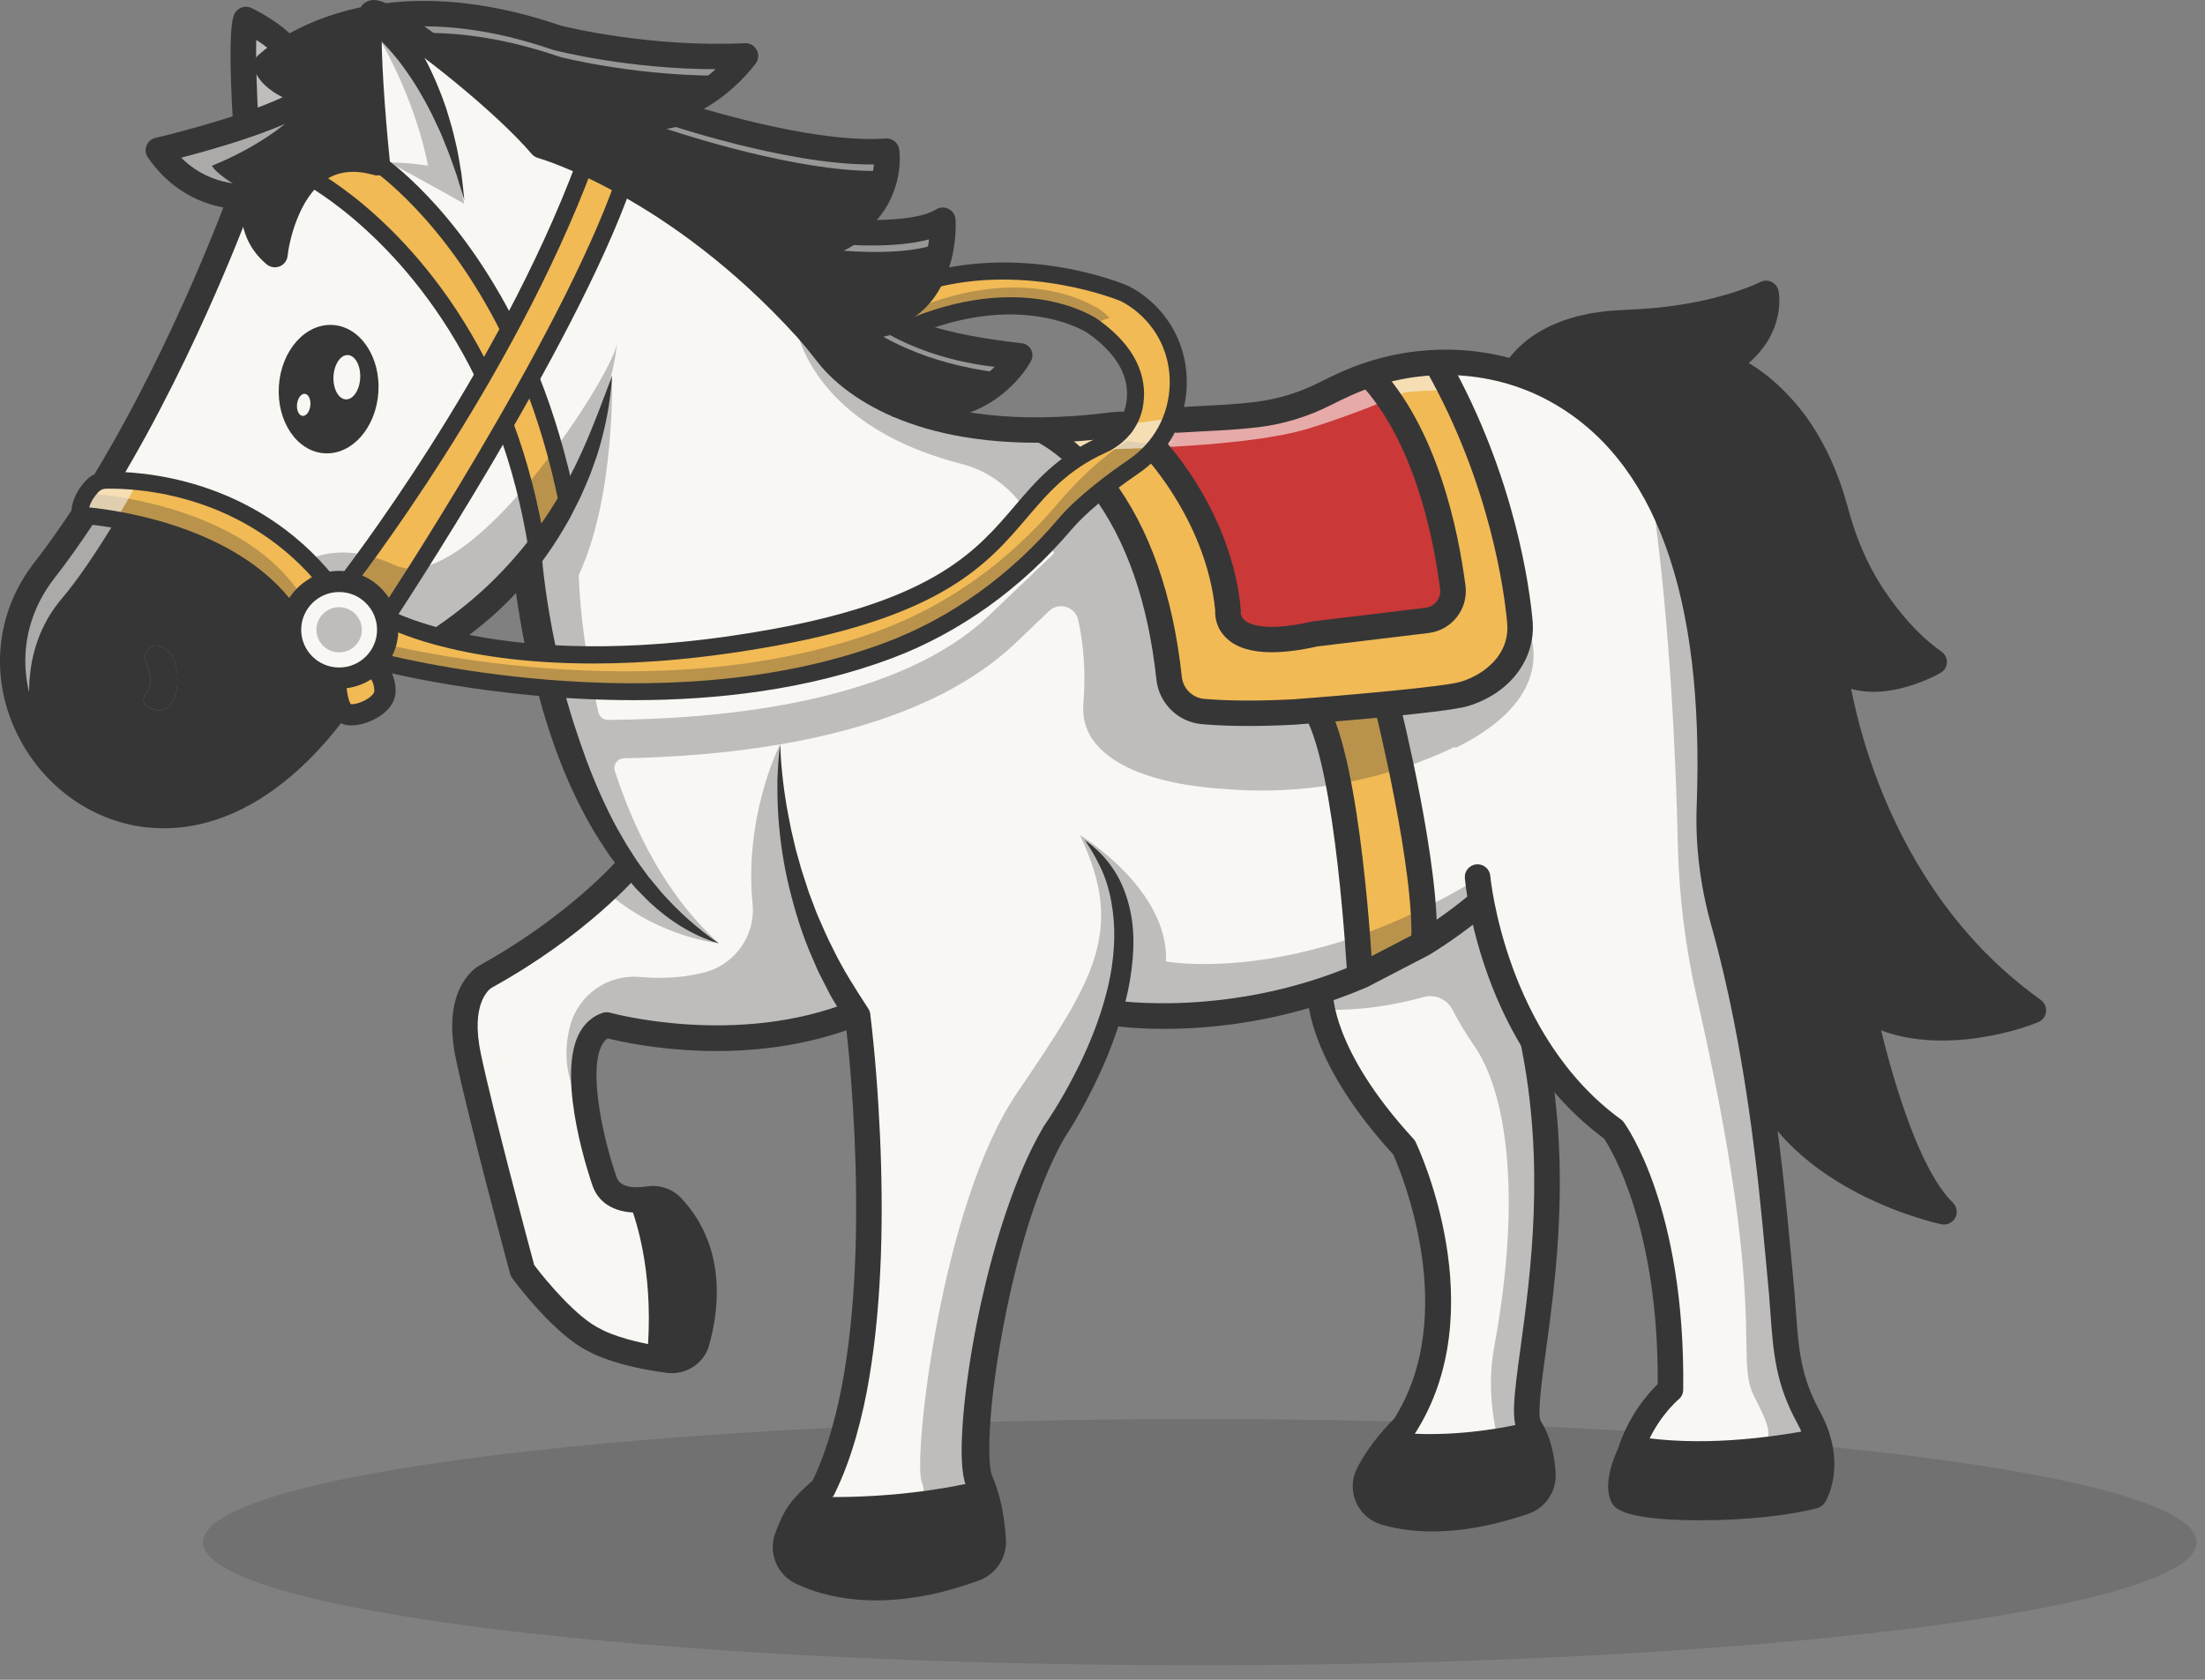<svg xmlns="http://www.w3.org/2000/svg" fill="none" viewBox="0 0 42 32" height="32" width="42">
<rect x="0" y="0" width="42" height="32" fill="#808080" stroke="none"/>
<g clip-path="url(#clip0_575_4251)" id="Frame">
<g opacity="0.2" id="Group">
<path fill="#363636" d="M22.854 31.724C33.34 31.724 41.84 30.674 41.84 29.378C41.84 28.083 33.34 27.033 22.854 27.033C12.368 27.033 3.867 28.083 3.867 29.378C3.867 30.674 12.368 31.724 22.854 31.724Z" id="Vector"></path>
</g>
<path fill="#F1BA55" d="M21.413 5.591C21.292 5.679 21.2 5.823 21.163 6.048C21.039 6.079 20.916 6.13 20.806 6.21C20.806 6.21 20.168 5.773 19.032 5.832C18.531 5.858 17.933 5.98 17.25 6.279L17.246 6.288C17.066 6.21 16.904 6.13 16.762 6.049C17.251 5.957 17.541 5.666 17.712 5.342C18.18 5.217 18.64 5.167 19.067 5.164C20.395 5.154 21.413 5.591 21.413 5.591Z" id="Vector_2"></path>
<path fill="#363636" d="M6.394 13.015L6.403 12.916C5.919 12.887 5.535 12.487 5.535 11.998C5.535 11.911 5.547 11.828 5.569 11.749C5.532 11.693 5.494 11.637 5.453 11.584C5.434 11.559 5.416 11.536 5.397 11.513C5.378 11.488 5.357 11.463 5.335 11.438C5.314 11.413 5.293 11.389 5.272 11.366C5.253 11.345 5.233 11.324 5.213 11.303C5.21 11.299 5.206 11.294 5.201 11.29C5.181 11.269 5.16 11.248 5.138 11.228C5.112 11.201 5.083 11.174 5.055 11.148C5.013 11.11 4.97 11.072 4.926 11.036L4.924 11.034C4.9 11.015 4.877 10.996 4.852 10.976C4.828 10.956 4.802 10.937 4.777 10.918C4.752 10.9 4.726 10.881 4.701 10.863C4.675 10.844 4.649 10.826 4.623 10.809C4.597 10.791 4.571 10.773 4.544 10.756C4.518 10.739 4.492 10.722 4.465 10.706C4.438 10.69 4.411 10.673 4.385 10.658C4.357 10.642 4.33 10.626 4.303 10.611C4.276 10.595 4.248 10.58 4.221 10.566C4.194 10.551 4.167 10.537 4.139 10.522C4.084 10.494 4.029 10.467 3.973 10.441C3.945 10.428 3.917 10.415 3.889 10.402C3.667 10.302 3.442 10.218 3.226 10.149C3.21 10.144 3.195 10.139 3.181 10.134C3.159 10.128 3.138 10.121 3.117 10.115C3.082 10.104 3.048 10.094 3.014 10.084C3.011 10.084 3.008 10.083 3.005 10.082C2.965 10.071 2.924 10.059 2.884 10.049C2.757 10.014 2.633 9.985 2.517 9.96C2.458 9.948 2.402 9.936 2.347 9.925C2.344 9.925 2.34 9.924 2.337 9.924C2.316 9.92 2.297 9.916 2.277 9.912C2.255 9.908 2.233 9.904 2.211 9.9C2.182 9.895 2.153 9.89 2.126 9.886C2.081 9.878 2.038 9.872 1.997 9.866C1.909 9.853 1.829 9.842 1.763 9.835C1.751 9.833 1.74 9.833 1.73 9.831C1.698 9.828 1.67 9.824 1.645 9.822C1.628 9.82 1.614 9.819 1.6 9.818C1.597 9.818 1.593 9.817 1.591 9.816V9.817C1.353 10.18 1.103 10.532 0.845 10.865C0.049 11.891 0.1 13.132 0.655 14.077C0.798 14.32 0.975 14.545 1.179 14.741C2.385 15.895 4.551 16.057 6.46 13.419L6.461 13.418C6.398 13.244 6.394 13.015 6.394 13.015ZM2.807 13.458C2.725 13.409 2.709 13.296 2.772 13.224C2.859 13.127 2.926 12.939 2.771 12.595C2.755 12.559 2.751 12.519 2.763 12.482C2.801 12.373 2.909 12.179 3.183 12.388C3.519 12.645 3.441 13.84 2.807 13.458Z" id="Vector_3"></path>
<path fill="#363636" d="M7.183 3.099C6.592 2.934 6.177 3.091 5.887 3.368H5.886C5.336 3.894 5.235 4.85 5.235 4.85C5.169 4.795 5.114 4.738 5.067 4.677C4.735 4.252 4.849 3.735 4.849 3.735C4.849 3.735 4.797 3.743 4.708 3.745C4.675 3.747 4.636 3.747 4.592 3.745C4.224 3.733 3.533 3.6 3.016 2.862C3.016 2.862 3.862 2.667 4.683 2.386V2.385C5.178 2.216 5.665 2.015 5.952 1.807C5.952 1.807 5.424 1.677 5.181 1.414C5.131 1.36 5.093 1.301 5.074 1.237C5.074 1.237 5.205 1.108 5.468 0.943C5.766 0.756 6.236 0.523 6.878 0.384C6.934 0.371 6.991 0.36 7.049 0.35C6.955 0.862 7.183 3.099 7.183 3.099Z" id="Vector_4"></path>
<path fill="#363636" d="M19.417 6.778C19.417 6.778 19.385 6.837 19.32 6.926C19.078 7.255 18.372 7.991 17.054 7.699H17.053C16.323 7.374 15.938 6.972 15.773 6.759C15.637 6.583 15.498 6.409 15.348 6.244C14.085 4.855 12.829 3.988 11.885 3.468C11.612 3.318 11.365 3.196 11.152 3.1C10.629 2.863 10.312 2.776 10.312 2.776C9.951 2.349 9.288 1.749 8.655 1.24C8.654 1.239 8.654 1.239 8.654 1.239C8.124 0.812 7.616 0.45 7.324 0.307C8.175 0.197 9.267 0.258 10.607 0.719C10.607 0.719 12.284 1.155 14.199 1.065C14.199 1.065 13.548 1.959 12.636 2.089C12.636 2.089 14.739 2.809 16.323 2.884C16.52 2.894 16.711 2.893 16.888 2.88C16.888 2.88 17.026 3.925 16.011 4.409C16.011 4.409 17.404 4.539 17.958 4.195C17.958 4.195 17.965 4.323 17.946 4.514C17.928 4.703 17.884 4.951 17.783 5.195C17.762 5.245 17.74 5.293 17.715 5.341C17.543 5.666 17.253 5.957 16.764 6.049C16.906 6.129 17.068 6.21 17.248 6.287C17.69 6.475 18.249 6.641 18.944 6.731C19.095 6.75 19.252 6.766 19.417 6.778Z" id="Vector_5"></path>
<path fill="#363636" d="M35.527 19.398C35.666 20.018 36.219 22.297 37.027 23.086C37.027 23.086 34.037 22.45 33.411 20.207C33.411 20.206 33.411 20.205 33.411 20.204C33.411 20.203 33.41 20.202 33.41 20.2C33.265 19.351 33.078 18.451 32.831 17.573C32.645 16.915 32.549 16.235 32.554 15.552C32.554 15.486 32.556 15.42 32.559 15.354C32.636 13.26 32.391 8.762 29.045 7.268C28.969 7.234 28.892 7.201 28.812 7.171V7.17C28.812 7.17 29.206 6.199 30.939 6.147C32.671 6.096 33.635 5.59 33.635 5.59C33.635 5.59 33.805 6.386 32.841 6.954C32.841 6.954 34.369 7.465 34.962 9.739C35.122 10.351 35.375 10.938 35.736 11.458C36.02 11.866 36.391 12.3 36.837 12.611C36.837 12.611 35.672 13.286 34.943 12.697C34.943 12.697 35.377 16.864 38.729 19.249C38.729 19.249 36.784 19.992 35.493 19.241C35.495 19.25 35.506 19.305 35.527 19.398Z" id="Vector_6"></path>
<path fill="#F8F7F3" d="M20.521 8.734C20.092 9.01 19.804 9.333 19.514 9.671C18.762 10.551 18.006 11.542 14.787 12.136C13.374 12.396 12.176 12.484 11.179 12.475C10.874 12.473 10.589 12.461 10.322 12.442C10.228 12.001 10.163 11.613 10.121 11.315C10.105 11.208 10.093 11.113 10.083 11.032C10.057 10.815 10.047 10.692 10.047 10.692C10.109 10.615 10.17 10.537 10.232 10.456V10.455C10.434 10.185 10.627 9.888 10.806 9.559C10.735 9.211 10.655 8.879 10.566 8.563C10.432 8.075 10.278 7.624 10.113 7.209C10.826 5.918 11.5 4.567 11.883 3.473L11.885 3.469C12.771 3.957 13.934 4.751 15.118 5.997V5.997C15.195 6.077 15.271 6.16 15.348 6.244C15.498 6.409 15.637 6.583 15.773 6.759C15.938 6.972 16.323 7.374 17.053 7.699H17.054C17.677 7.976 18.55 8.196 19.753 8.193C19.753 8.193 20.091 8.325 20.521 8.734Z" id="Vector_7"></path>
<path fill="#F8F7F3" d="M11.152 3.1C10.741 4.204 10.228 5.284 9.696 6.276C8.565 4.01 7.183 3.1 7.183 3.1C7.183 3.1 7.178 3.049 7.169 2.961C7.121 2.464 6.971 0.785 7.05 0.35C7.058 0.308 7.068 0.277 7.081 0.26C7.108 0.224 7.195 0.245 7.324 0.308C7.412 0.351 7.521 0.414 7.644 0.493C8.409 0.988 9.738 2.1 10.312 2.776C10.312 2.776 10.629 2.863 11.152 3.1Z" id="Vector_8"></path>
<path fill="#F8F7F3" d="M5.954 1.808C5.667 2.016 5.18 2.217 4.685 2.385C4.682 2.335 4.578 0.575 4.685 0.371C4.685 0.371 4.858 0.453 5.052 0.581C5.202 0.679 5.364 0.806 5.47 0.944C5.437 0.964 5.407 0.983 5.379 1.003C5.176 1.138 5.076 1.238 5.076 1.238C5.189 1.618 5.954 1.808 5.954 1.808Z" id="Vector_9"></path>
<path fill="#F8F7F3" d="M25.94 18.585H25.938C25.671 18.7 25.406 18.799 25.148 18.883C23.38 19.459 21.863 19.371 21.355 19.317C21.298 19.311 21.253 19.305 21.223 19.301C21.196 19.297 21.18 19.295 21.175 19.294C20.793 20.545 20.075 21.574 20.075 21.574C18.934 23.535 18.374 27.55 18.65 28.215C18.652 28.218 18.653 28.221 18.654 28.224C18.82 28.59 18.877 29.032 18.895 29.34C18.909 29.57 18.772 29.781 18.555 29.861C16.869 30.481 15.78 30.183 15.265 29.936C15.031 29.825 14.917 29.554 15 29.309C15.032 29.215 15.067 29.13 15.098 29.063C15.137 28.975 15.167 28.919 15.167 28.919C15.246 28.771 15.385 28.623 15.497 28.518C15.594 28.426 15.671 28.366 15.671 28.366C17.13 25.462 16.336 19.346 16.336 19.346C16.325 19.33 16.315 19.314 16.304 19.298C14.017 20.223 11.554 19.526 11.554 19.526C11.057 19.693 11.062 20.499 11.191 21.25C11.282 21.777 11.434 22.277 11.515 22.507C11.591 22.726 11.773 22.817 11.965 22.846C12.103 22.868 12.248 22.858 12.362 22.841C12.523 22.817 12.685 22.871 12.795 22.988C13.606 23.849 13.437 24.983 13.271 25.568C13.205 25.8 12.975 25.945 12.736 25.913C12.586 25.894 12.45 25.871 12.325 25.848C11.641 25.717 11.345 25.541 11.345 25.541C10.72 25.255 9.951 24.205 9.951 24.205C9.951 24.205 9.183 21.358 8.922 20.131C8.661 18.903 9.248 18.605 9.248 18.605C10.28 18.035 11.034 17.42 11.486 17.002C11.499 16.99 11.512 16.978 11.525 16.965C11.714 16.79 11.846 16.652 11.919 16.573C11.947 16.541 11.966 16.52 11.977 16.508C11.983 16.502 11.985 16.499 11.985 16.499C11.527 15.877 11.175 15.16 10.904 14.446C10.81 14.197 10.725 13.95 10.651 13.706C10.589 13.507 10.534 13.311 10.484 13.12C10.748 13.141 11.024 13.158 11.307 13.169C13.033 13.236 15.066 13.091 16.931 12.389C18.093 11.952 19.121 11.238 19.969 10.338C20.076 10.225 20.18 10.108 20.282 9.988C20.474 9.763 20.712 9.506 20.988 9.262C21.048 9.34 21.107 9.424 21.165 9.513C21.292 9.703 21.416 9.918 21.533 10.163C21.862 10.842 22.143 11.74 22.27 12.922C22.307 13.259 22.574 13.525 22.913 13.555C23.275 13.588 23.828 13.606 24.631 13.567H24.634C24.645 13.994 24.651 14.519 24.638 15.018C24.635 15.136 24.631 15.253 24.625 15.367C24.616 15.573 24.602 15.77 24.583 15.947C24.573 16.041 24.623 16.13 24.708 16.171C24.884 16.257 25.218 16.395 25.703 16.483C25.707 16.509 25.819 17.095 25.888 17.823C25.911 18.064 25.93 18.318 25.939 18.574C25.939 18.578 25.939 18.582 25.94 18.585L25.94 18.585Z" id="Vector_10"></path>
<path fill="#F8F7F3" d="M29.144 27.199C29.317 27.469 29.375 27.816 29.391 28.08C29.404 28.314 29.261 28.531 29.038 28.607C27.746 29.051 26.873 28.957 26.382 28.81C26.095 28.724 25.943 28.416 26.04 28.144C26.047 28.124 26.056 28.104 26.066 28.084C26.238 27.741 26.493 27.446 26.637 27.293C26.704 27.222 26.747 27.182 26.747 27.182C28.206 24.917 26.747 21.858 26.747 21.858C25.617 20.631 25.283 19.709 25.187 19.232C25.149 19.044 25.147 18.924 25.149 18.882C25.407 18.798 25.672 18.699 25.939 18.584H25.941C25.95 18.647 26.015 18.687 26.076 18.662C26.33 18.555 26.872 18.317 27.064 18.149C27.086 18.129 27.099 18.103 27.099 18.074C27.099 18.052 27.099 18.021 27.098 17.984H27.099C27.12 17.97 27.142 17.957 27.163 17.944V17.943C27.506 17.729 27.847 17.483 28.183 17.202C28.191 17.194 28.2 17.188 28.208 17.181C28.21 17.179 28.212 17.177 28.214 17.176H28.215C28.258 17.406 28.324 17.707 28.427 18.051C28.503 18.303 28.598 18.577 28.717 18.862C28.719 18.867 28.721 18.873 28.725 18.879C28.854 19.188 29.012 19.51 29.205 19.828H29.204C29.226 19.931 29.246 20.035 29.264 20.138C29.862 23.471 28.939 26.374 29.104 27.096C29.114 27.137 29.127 27.172 29.144 27.199Z" id="Vector_11"></path>
<path fill="#F8F7F3" d="M34.553 28.495C33.319 28.815 31.026 28.772 30.904 28.495C30.783 28.218 31.043 27.692 31.043 27.692C31.047 27.678 31.052 27.664 31.057 27.651C31.089 27.549 31.127 27.453 31.169 27.364C31.433 26.786 31.817 26.473 31.817 26.473C31.859 23.05 30.73 21.521 30.73 21.521C30.067 21.039 29.572 20.44 29.203 19.828C28.587 18.81 28.321 17.762 28.212 17.176H28.211C28.205 17.181 28.198 17.187 28.191 17.193C27.83 17.496 27.464 17.758 27.096 17.984H27.095C27.094 17.84 27.09 17.592 27.069 17.328C27.05 17.061 27.015 16.775 26.953 16.557C27.401 16.535 27.908 16.46 28.471 16.307C28.557 16.284 28.621 16.213 28.634 16.127C28.646 16.052 28.641 15.956 28.585 15.86C28.55 15.801 28.467 15.743 28.363 15.679C28.105 15.521 27.723 15.331 27.656 15.005C27.621 14.837 27.654 14.576 27.71 14.254C27.762 13.954 27.834 13.6 27.889 13.217L27.896 13.218C28.549 13.101 29.009 12.506 28.949 11.845C28.941 11.755 28.931 11.661 28.921 11.563C28.785 10.324 28.429 8.494 27.495 6.836C27.979 6.901 28.416 7.015 28.813 7.17C30.074 7.659 30.921 8.559 31.487 9.611C32.52 11.534 32.61 13.969 32.559 15.353C32.531 16.102 32.628 16.85 32.831 17.572C33.078 18.45 33.266 19.35 33.41 20.199C33.41 20.201 33.411 20.201 33.411 20.203C33.412 20.204 33.412 20.205 33.412 20.206C33.714 21.979 33.828 23.537 33.901 24.243C34.022 25.436 33.948 26.084 34.444 26.992C34.488 27.072 34.525 27.15 34.556 27.226C34.873 28.001 34.553 28.495 34.553 28.495Z" id="Vector_12"></path>
<path fill="#F8F7F3" d="M24.382 13.577C24.382 13.577 27.603 13.451 28.213 13.146L29.025 14.899L29.187 16.028L28.782 16.673L28.052 17.883L26.755 18.851L25.665 18.697C25.665 18.697 24.972 18.287 24.891 18.045C24.81 17.803 24.08 16.512 24.08 16.512C24.08 16.512 23.513 15.625 23.756 15.222C23.999 14.818 24.486 13.77 24.486 13.77L24.382 13.577Z" id="Vector_13"></path>
<path fill="#F8F7F3" d="M5.886 3.369H5.885C5.335 3.895 5.234 4.851 5.234 4.851C4.7 4.41 4.847 3.736 4.847 3.736C4.847 3.736 4.787 3.746 4.685 3.748C4.657 3.748 4.625 3.748 4.591 3.747C4.524 3.933 3.526 6.65 2.012 9.149C2.079 9.147 2.17 9.147 2.28 9.152C2.291 9.152 2.301 9.153 2.312 9.153L2.37 9.156C2.41 9.158 2.451 9.161 2.495 9.165C2.511 9.166 2.528 9.167 2.544 9.169C2.572 9.171 2.599 9.174 2.629 9.178C2.632 9.178 2.635 9.178 2.638 9.178C2.646 9.179 2.652 9.18 2.659 9.181C2.674 9.182 2.689 9.184 2.703 9.186C2.74 9.19 2.777 9.194 2.815 9.2C2.834 9.203 2.853 9.205 2.873 9.208C3.09 9.241 3.33 9.289 3.587 9.362C3.607 9.366 3.626 9.373 3.647 9.378C3.673 9.387 3.701 9.395 3.728 9.403C3.753 9.411 3.776 9.418 3.801 9.426C3.948 9.474 4.1 9.53 4.255 9.596C4.276 9.605 4.297 9.614 4.317 9.624C4.738 9.809 5.172 10.066 5.586 10.422C5.608 10.441 5.631 10.461 5.653 10.481C5.676 10.5 5.697 10.521 5.72 10.542C5.765 10.582 5.809 10.624 5.852 10.668C5.886 10.701 5.919 10.735 5.952 10.77C5.981 10.799 6.008 10.83 6.036 10.86C6.043 10.867 6.05 10.875 6.057 10.883C6.088 10.917 6.118 10.951 6.147 10.987C6.18 11.024 6.212 11.063 6.243 11.102C6.312 11.086 6.384 11.077 6.458 11.077C6.507 11.077 6.554 11.081 6.602 11.088C6.615 11.071 6.756 10.891 6.983 10.579C7.462 9.923 8.328 8.682 9.21 7.147C7.889 4.433 5.935 3.396 5.886 3.369Z" id="Vector_14"></path>
<path fill="#F8F7F3" d="M9.992 9.287C9.884 8.861 9.757 8.461 9.617 8.088C8.998 9.165 8.392 10.142 7.964 10.818C7.604 11.386 7.369 11.741 7.355 11.762V11.764C7.376 11.775 7.728 11.967 8.437 12.149C8.93 11.826 9.508 11.354 10.047 10.691C10.109 10.614 10.17 10.536 10.232 10.455V10.454C10.167 10.045 10.086 9.655 9.992 9.287Z" id="Vector_15"></path>
<path fill="#F1BA55" d="M19.567 8.191C19.567 8.191 23.795 8.244 25.255 7.518C25.255 7.518 27.206 6.348 27.669 7.276C27.669 7.276 29.412 11.263 28.813 12.476C28.813 12.476 28.504 13.454 26.413 13.531C26.413 13.531 27.322 17.237 27.119 18.004L25.903 18.568C25.903 18.568 25.863 14.011 24.727 13.527C24.727 13.527 22.62 14.011 22.296 12.882C22.296 12.882 22.272 10.157 20.987 9.261C20.987 9.261 20.404 8.26 19.567 8.191Z" id="Vector_16"></path>
<path fill="#CA3838" d="M24.735 12.114C24.561 12.17 24.32 12.184 24.092 12.181C24.056 12.181 24.02 12.18 23.986 12.179C23.693 12.168 23.446 11.954 23.401 11.665C23.238 10.617 22.909 9.858 22.612 9.353C22.291 8.808 22.008 8.558 22.008 8.558C22.135 8.494 22.265 8.439 22.398 8.392H22.4C22.456 8.38 22.514 8.368 22.572 8.352H22.573C22.624 8.36 24.628 8.68 24.735 12.114Z" id="Vector_17"></path>
<path fill="#CA3838" d="M22.013 8.566C22.013 8.566 23.229 9.857 23.391 11.631C23.391 11.631 23.27 12.478 25.053 12.075L27.179 11.819C27.49 11.781 27.712 11.499 27.673 11.19C27.55 10.236 27.172 8.29 26.07 7.127L25.458 7.235L24.729 7.558L23.837 7.8L22.459 7.961L22.253 8.089L21.973 8.607" id="Vector_18"></path>
<path fill="#F1BA55" d="M6.243 11.101C5.916 11.179 5.657 11.429 5.567 11.749C5.53 11.692 5.492 11.637 5.451 11.583C5.433 11.559 5.415 11.536 5.395 11.512C5.376 11.487 5.355 11.462 5.334 11.437C5.313 11.413 5.292 11.389 5.27 11.366C5.251 11.344 5.231 11.323 5.211 11.303C5.208 11.299 5.204 11.294 5.199 11.29C5.179 11.269 5.159 11.248 5.137 11.228C5.11 11.2 5.082 11.174 5.053 11.148C5.011 11.109 4.968 11.072 4.924 11.036L4.922 11.033C4.898 11.014 4.875 10.995 4.85 10.976C4.826 10.956 4.8 10.937 4.775 10.918C4.75 10.899 4.725 10.88 4.699 10.862C4.673 10.844 4.647 10.825 4.621 10.809C4.595 10.791 4.569 10.773 4.542 10.756C4.516 10.738 4.49 10.722 4.463 10.706C4.436 10.689 4.409 10.673 4.383 10.658C4.356 10.641 4.329 10.625 4.301 10.611C4.274 10.595 4.247 10.58 4.219 10.566C4.192 10.55 4.165 10.536 4.137 10.522C4.082 10.494 4.027 10.466 3.971 10.441C3.942 10.427 3.915 10.414 3.887 10.402C3.665 10.302 3.441 10.218 3.224 10.149C3.209 10.144 3.193 10.139 3.179 10.134C3.158 10.128 3.137 10.121 3.115 10.115C3.081 10.104 3.046 10.094 3.012 10.084C3.009 10.083 3.006 10.082 3.004 10.082C2.963 10.07 2.922 10.059 2.882 10.049C2.755 10.014 2.632 9.985 2.515 9.96C2.456 9.947 2.4 9.936 2.345 9.925C2.342 9.924 2.338 9.924 2.335 9.924C2.315 9.92 2.295 9.915 2.276 9.912C2.253 9.907 2.231 9.904 2.209 9.9C2.18 9.894 2.152 9.89 2.124 9.886C2.079 9.878 2.036 9.871 1.995 9.865C1.907 9.853 1.827 9.842 1.761 9.835C1.749 9.833 1.738 9.832 1.728 9.831C1.696 9.828 1.668 9.824 1.643 9.822C1.626 9.82 1.612 9.819 1.598 9.818C1.595 9.818 1.591 9.817 1.589 9.816C1.545 9.808 1.514 9.767 1.52 9.721C1.548 9.511 1.668 9.351 1.761 9.256C1.826 9.188 1.915 9.15 2.009 9.148H2.011C2.079 9.146 2.17 9.146 2.28 9.151C2.29 9.151 2.301 9.152 2.311 9.152L2.37 9.155C2.409 9.157 2.451 9.16 2.494 9.164C2.511 9.165 2.528 9.166 2.544 9.168C2.571 9.17 2.6 9.173 2.628 9.176C2.631 9.177 2.635 9.177 2.638 9.177C2.645 9.178 2.652 9.179 2.659 9.18C2.674 9.181 2.688 9.183 2.703 9.185C2.739 9.189 2.776 9.194 2.815 9.199C2.834 9.202 2.853 9.205 2.873 9.207C3.089 9.24 3.33 9.288 3.587 9.361C3.606 9.366 3.626 9.372 3.646 9.378C3.673 9.386 3.7 9.394 3.728 9.403C3.752 9.41 3.776 9.417 3.8 9.425C3.948 9.473 4.1 9.529 4.255 9.595C4.275 9.604 4.296 9.613 4.317 9.623C4.737 9.808 5.172 10.065 5.585 10.421C5.608 10.441 5.631 10.46 5.653 10.48C5.675 10.499 5.697 10.52 5.72 10.541C5.765 10.581 5.808 10.623 5.852 10.667C5.885 10.7 5.919 10.734 5.952 10.769C5.98 10.798 6.008 10.829 6.036 10.859C6.043 10.867 6.05 10.874 6.056 10.882C6.087 10.916 6.117 10.95 6.147 10.986C6.18 11.023 6.211 11.062 6.243 11.101Z" id="Vector_19"></path>
<path fill="#F1BA55" d="M7.333 13.169C7.329 13.442 6.856 13.653 6.63 13.611C6.549 13.595 6.496 13.515 6.462 13.418C6.399 13.243 6.395 13.014 6.395 13.014L6.403 12.916C6.422 12.917 6.441 12.918 6.46 12.918C6.673 12.918 6.869 12.847 7.025 12.727L7.175 12.749C7.175 12.749 7.338 12.898 7.333 13.169Z" id="Vector_20"></path>
<path fill="#F1BA55" d="M9.695 6.276C9.535 6.576 9.373 6.866 9.211 7.147C7.89 4.433 5.936 3.396 5.887 3.369C6.176 3.093 6.591 2.935 7.182 3.101C7.182 3.101 8.564 4.011 9.695 6.276Z" id="Vector_21"></path>
<path fill="#F1BA55" d="M11.883 3.468L11.88 3.472C11.498 4.567 10.824 5.917 10.111 7.208C9.946 7.506 9.78 7.801 9.615 8.088C8.995 9.165 8.39 10.143 7.962 10.819C7.602 11.387 7.367 11.742 7.353 11.763C7.261 11.412 6.967 11.144 6.602 11.087C6.615 11.07 6.756 10.89 6.983 10.578C7.462 9.922 8.328 8.68 9.21 7.146C9.372 6.865 9.534 6.574 9.694 6.275C10.226 5.283 10.739 4.203 11.15 3.1C11.363 3.196 11.61 3.317 11.883 3.468Z" id="Vector_22"></path>
<path fill="#F1BA55" d="M10.806 9.559C10.627 9.888 10.433 10.185 10.232 10.455C10.092 9.572 9.878 8.786 9.617 8.089C9.783 7.801 9.949 7.507 10.113 7.209C10.385 7.893 10.626 8.674 10.806 9.559Z" id="Vector_23"></path>
<path fill="#F1BA55" d="M22.401 8.392C22.267 8.439 22.137 8.494 22.01 8.558C21.633 8.744 21.29 8.997 20.99 9.261C20.713 9.506 20.475 9.762 20.283 9.988C19.381 11.052 18.241 11.896 16.932 12.389C14.761 13.206 12.362 13.268 10.485 13.12C8.548 12.968 7.168 12.592 7.168 12.592C7.304 12.431 7.386 12.224 7.386 11.998C7.386 11.918 7.376 11.839 7.356 11.765C7.376 11.776 7.729 11.968 8.438 12.151C8.907 12.271 9.534 12.387 10.323 12.443C11.463 12.522 12.944 12.476 14.787 12.136C19.245 11.314 18.98 9.728 20.522 8.735C20.747 8.589 21.009 8.457 21.331 8.342C21.483 8.426 21.889 8.493 22.401 8.392Z" id="Vector_24"></path>
<path fill="#F8F7F3" d="M8.844 3.883C8.599 3.738 7.825 3.316 7.419 3.095C7.286 3.024 7.193 2.973 7.169 2.961C7.123 2.484 6.983 0.919 7.041 0.409C7.044 0.387 7.047 0.368 7.05 0.35C7.058 0.308 7.068 0.277 7.081 0.26C7.109 0.224 7.195 0.245 7.324 0.308C7.413 0.351 7.521 0.414 7.644 0.493C8.498 1.926 8.844 3.883 8.844 3.883Z" id="Vector_25"></path>
<path fill="#363636" d="M13.271 25.567C13.205 25.798 12.975 25.944 12.736 25.912C12.586 25.893 12.45 25.87 12.326 25.847C12.454 24.409 12.184 23.397 11.965 22.845C12.103 22.866 12.248 22.857 12.362 22.84C12.523 22.816 12.685 22.869 12.795 22.986C13.606 23.848 13.437 24.982 13.271 25.567Z" id="Vector_26"></path>
<path fill="#363636" d="M18.895 29.339C18.909 29.568 18.771 29.779 18.555 29.859C16.869 30.48 15.78 30.181 15.265 29.934C15.03 29.823 14.917 29.553 15 29.308C15.073 29.091 15.166 28.918 15.166 28.918C15.246 28.77 15.385 28.622 15.496 28.516C16.292 28.535 17.444 28.494 18.65 28.213C18.652 28.216 18.652 28.219 18.654 28.223C18.82 28.588 18.876 29.03 18.895 29.339Z" id="Vector_27"></path>
<path fill="#363636" d="M29.388 28.08C29.402 28.314 29.258 28.531 29.035 28.607C27.743 29.051 26.87 28.957 26.379 28.81C26.071 28.718 25.918 28.369 26.063 28.084C26.235 27.741 26.49 27.446 26.634 27.293C27.22 27.346 28.06 27.336 29.101 27.096C29.111 27.138 29.124 27.172 29.141 27.199C29.314 27.469 29.372 27.816 29.388 28.08Z" id="Vector_28"></path>
<path fill="#363636" d="M34.555 28.495C33.322 28.816 31.029 28.772 30.907 28.495C30.786 28.218 31.046 27.692 31.046 27.692C31.082 27.575 31.125 27.465 31.172 27.364C31.818 27.473 32.933 27.54 34.558 27.227C34.876 28.001 34.555 28.495 34.555 28.495Z" id="Vector_29"></path>
<path fill="#F8F7F3" d="M7.384 11.997C7.384 12.223 7.303 12.43 7.167 12.591C7.123 12.641 7.077 12.686 7.025 12.726C6.868 12.846 6.673 12.917 6.46 12.917C6.441 12.917 6.422 12.916 6.403 12.915C5.919 12.886 5.535 12.486 5.535 11.997C5.535 11.911 5.547 11.828 5.569 11.749C5.659 11.429 5.918 11.179 6.245 11.101C6.314 11.085 6.386 11.076 6.46 11.076C6.508 11.076 6.556 11.08 6.603 11.088C6.969 11.144 7.262 11.412 7.355 11.762V11.763H7.354L7.355 11.764C7.374 11.838 7.384 11.916 7.384 11.997Z" id="Vector_30"></path>
<path fill="#F1BA55" d="M20.797 6.227C20.797 6.227 22.094 6.953 21.364 8.324L21.324 8.526L21.567 8.687L22.124 8.502C22.124 8.502 23.088 6.479 21.355 5.566L20.919 5.864L20.797 6.227Z" id="Vector_31"></path>
<g opacity="0.3" id="Group_2">
<path fill="#363636" d="M37.031 23.086C35.78 22.128 35.296 20.566 35.132 19.849C35.082 19.63 34.993 19.421 34.861 19.24C34.346 18.53 34.441 17.559 34.441 17.559C34.446 18.36 35.074 19.022 35.531 19.398C35.669 20.018 36.223 22.297 37.031 23.086Z" id="Vector_32"></path>
</g>
<g opacity="0.3" id="Group_3">
<path fill="#363636" d="M7.417 3.095C7.821 3.098 8.152 3.156 8.152 3.156C7.926 1.999 7.391 0.984 7.039 0.409C7.041 0.387 7.045 0.368 7.048 0.35C7.056 0.308 7.066 0.277 7.079 0.26C7.106 0.224 7.193 0.245 7.322 0.308C7.41 0.351 7.519 0.414 7.641 0.493C8.496 1.926 8.842 3.883 8.842 3.883C8.597 3.738 7.823 3.316 7.417 3.095Z" id="Vector_33"></path>
</g>
<g opacity="0.3" id="Group_4">
<path fill="#363636" d="M6.878 11.888L6.878 11.887C6.835 11.724 6.698 11.598 6.527 11.572C6.505 11.568 6.482 11.566 6.46 11.566C6.425 11.566 6.392 11.571 6.359 11.578C6.207 11.614 6.085 11.731 6.043 11.881C6.033 11.918 6.027 11.957 6.027 11.997C6.027 12.226 6.207 12.413 6.433 12.427C6.442 12.427 6.451 12.428 6.46 12.428C6.559 12.428 6.651 12.394 6.724 12.338C6.748 12.319 6.77 12.298 6.79 12.275C6.854 12.2 6.892 12.103 6.892 11.997C6.892 11.96 6.887 11.923 6.878 11.888L6.878 11.888Z" id="Vector_34"></path>
</g>
<g opacity="0.3" id="Group_5">
<path fill="#363636" d="M10.974 13.151C11.071 13.156 11.168 13.161 11.266 13.165C13.001 13.236 15.052 13.095 16.933 12.387C18.137 11.934 19.2 11.182 20.064 10.235C20.082 10.215 20.1 10.196 20.118 10.176C20.174 10.114 20.229 10.051 20.283 9.987C20.475 9.761 20.713 9.504 20.99 9.26C21.29 8.996 21.634 8.743 22.011 8.557C22.138 8.493 22.267 8.437 22.401 8.391C22.005 8.469 21.674 8.446 21.473 8.393C21.251 8.537 21.043 8.7 20.853 8.867C20.577 9.112 20.338 9.368 20.146 9.594C19.245 10.658 18.104 11.502 16.796 11.995C14.624 12.812 12.226 12.874 10.349 12.726C8.958 12.617 7.854 12.392 7.343 12.274C7.305 12.391 7.246 12.499 7.168 12.591C7.168 12.591 8.549 12.966 10.485 13.119C10.611 13.129 10.741 13.138 10.872 13.146C10.906 13.148 10.94 13.149 10.974 13.151Z" id="Vector_35"></path>
</g>
<g opacity="0.3" id="Group_6">
<path fill="#363636" d="M5.732 11.335C4.689 9.732 2.247 9.446 1.763 9.404C1.76 9.404 1.757 9.403 1.754 9.402C1.721 9.396 1.696 9.371 1.688 9.34C1.613 9.435 1.541 9.564 1.52 9.722C1.515 9.768 1.545 9.809 1.589 9.817C1.591 9.818 1.595 9.818 1.598 9.818C1.817 9.837 2.436 9.907 3.146 10.125C3.145 10.125 3.144 10.124 3.143 10.123C3.165 10.13 3.187 10.138 3.208 10.145C3.219 10.148 3.229 10.151 3.24 10.155C3.277 10.167 3.315 10.179 3.352 10.192C3.37 10.198 3.387 10.204 3.405 10.211C3.438 10.222 3.47 10.234 3.503 10.246C3.526 10.255 3.55 10.264 3.574 10.273C3.602 10.283 3.63 10.294 3.657 10.305C3.688 10.317 3.718 10.33 3.749 10.343C3.771 10.352 3.793 10.361 3.815 10.371C3.859 10.39 3.903 10.41 3.946 10.43C3.955 10.434 3.964 10.438 3.973 10.442C4.081 10.493 4.189 10.549 4.296 10.608C4.305 10.613 4.314 10.619 4.322 10.624C4.366 10.649 4.409 10.674 4.452 10.7C4.465 10.708 4.477 10.716 4.49 10.724C4.529 10.749 4.567 10.773 4.605 10.799C4.62 10.809 4.634 10.819 4.649 10.829C4.684 10.854 4.719 10.879 4.754 10.904C4.77 10.916 4.785 10.927 4.8 10.939C4.834 10.964 4.867 10.99 4.899 11.017C4.915 11.03 4.93 11.043 4.946 11.056C4.977 11.082 5.008 11.11 5.039 11.137C5.054 11.151 5.069 11.165 5.084 11.179C5.115 11.207 5.144 11.236 5.173 11.266C5.188 11.281 5.202 11.295 5.217 11.31C5.246 11.341 5.274 11.372 5.302 11.404C5.315 11.419 5.329 11.433 5.341 11.448C5.371 11.483 5.399 11.519 5.427 11.556C5.437 11.569 5.448 11.582 5.458 11.595C5.496 11.645 5.532 11.697 5.566 11.75C5.656 11.429 5.916 11.179 6.242 11.102C6.177 11.02 6.11 10.943 6.042 10.868C5.895 10.987 5.784 11.148 5.732 11.335L5.732 11.335Z" id="Vector_36"></path>
</g>
<g opacity="0.3" id="Group_7">
<path fill="#363636" d="M12.434 17.02C12.262 16.877 12.087 16.726 11.921 16.572C11.848 16.651 11.716 16.789 11.527 16.965C12.533 17.863 13.693 17.969 13.693 17.969C13.184 17.704 12.76 17.349 12.434 17.02Z" id="Vector_37"></path>
</g>
<g opacity="0.3" id="Group_8">
<path fill="#363636" d="M11.918 16.572C11.941 16.547 11.957 16.528 11.969 16.516C11.957 16.528 11.941 16.546 11.918 16.572Z" id="Vector_38"></path>
</g>
<g opacity="0.3" id="Group_9">
<path fill="#363636" d="M16.993 5.985C16.963 5.996 16.931 6.006 16.899 6.015C16.891 6.017 16.882 6.02 16.874 6.022C16.837 6.032 16.8 6.041 16.762 6.048C16.904 6.129 17.066 6.209 17.246 6.287L17.25 6.278C17.933 5.979 18.531 5.857 19.032 5.831C20.168 5.771 20.806 6.208 20.806 6.208C20.907 6.135 21.02 6.087 21.134 6.055C21.044 5.96 20.957 5.895 20.889 5.854C20.886 5.856 20.883 5.858 20.88 5.86C20.88 5.86 20.242 5.423 19.106 5.482C18.605 5.508 18.007 5.63 17.323 5.929L17.32 5.938C17.28 5.921 17.241 5.903 17.203 5.886C17.141 5.922 17.074 5.954 17.002 5.981C16.999 5.982 16.996 5.984 16.993 5.985Z" id="Vector_39"></path>
</g>
<g opacity="0.3" id="Group_10">
<path fill="#363636" d="M5.43 11.556C5.402 11.519 5.373 11.483 5.344 11.448C5.331 11.433 5.318 11.419 5.305 11.404C5.277 11.372 5.248 11.34 5.219 11.31C5.205 11.295 5.19 11.28 5.176 11.266C5.147 11.236 5.117 11.207 5.087 11.179C5.072 11.165 5.057 11.151 5.042 11.137C5.011 11.109 4.98 11.082 4.948 11.055C4.933 11.042 4.917 11.029 4.902 11.017C4.869 10.99 4.836 10.964 4.803 10.939C4.788 10.927 4.772 10.915 4.757 10.904C4.722 10.878 4.687 10.853 4.651 10.829C4.637 10.819 4.622 10.809 4.608 10.799C4.57 10.773 4.532 10.748 4.493 10.724C4.48 10.716 4.467 10.708 4.455 10.7C4.412 10.674 4.369 10.648 4.325 10.623C4.316 10.618 4.307 10.613 4.299 10.608C4.192 10.548 4.084 10.493 3.975 10.442C3.967 10.438 3.958 10.434 3.949 10.43C3.905 10.409 3.861 10.389 3.817 10.37C3.795 10.361 3.773 10.352 3.751 10.343C3.721 10.33 3.69 10.317 3.66 10.305C3.632 10.294 3.605 10.283 3.577 10.273C3.553 10.263 3.529 10.254 3.505 10.245C3.473 10.233 3.44 10.222 3.408 10.21C3.39 10.204 3.373 10.198 3.355 10.192C3.317 10.179 3.28 10.166 3.242 10.154C3.232 10.151 3.222 10.148 3.211 10.144C3.19 10.138 3.169 10.131 3.148 10.125C4.009 10.63 4.503 11.122 4.758 11.429C4.885 11.582 4.942 11.783 4.898 11.976C4.834 12.255 4.921 12.545 4.999 12.728C5.06 12.874 5.073 13.038 5.019 13.188C4.473 14.691 2.018 14.763 1.18 14.741C2.385 15.896 4.551 16.058 6.46 13.419L6.462 13.418C6.399 13.244 6.395 13.015 6.395 13.015L6.403 12.917C5.919 12.887 5.535 12.488 5.535 11.998C5.535 11.912 5.547 11.829 5.569 11.749C5.535 11.697 5.498 11.645 5.461 11.595C5.451 11.581 5.44 11.569 5.43 11.556Z" id="Vector_40"></path>
</g>
<g opacity="0.3" id="Group_11">
<path fill="#363636" d="M3.145 10.123C3.146 10.124 3.146 10.124 3.147 10.125C3.168 10.131 3.189 10.137 3.21 10.144C3.188 10.137 3.166 10.13 3.145 10.123Z" id="Vector_41"></path>
</g>
<g opacity="0.3" id="Group_12">
<path fill="#363636" d="M3.145 10.123C3.146 10.124 3.146 10.124 3.147 10.125C3.168 10.131 3.189 10.137 3.21 10.144C3.188 10.137 3.166 10.13 3.145 10.123Z" id="Vector_42"></path>
</g>
<g opacity="0.3" id="Group_13">
<path fill="#363636" d="M7.356 11.764V11.765C7.376 11.777 7.729 11.969 8.437 12.151C8.93 11.827 9.508 11.355 10.047 10.692C11.62 8.089 11.733 6.723 11.754 6.539C11.717 6.794 11.228 7.67 10.567 8.564C10.387 8.808 10.193 9.054 9.992 9.289C9.325 10.07 8.579 10.73 7.965 10.82C7.803 10.843 7.65 10.827 7.51 10.762C7.323 10.677 7.148 10.617 6.986 10.579C6.496 10.466 6.12 10.547 5.855 10.668C5.989 10.8 6.12 10.945 6.246 11.102C6.315 11.086 6.387 11.077 6.461 11.077C6.51 11.077 6.557 11.081 6.605 11.088C6.97 11.145 7.264 11.414 7.356 11.764V11.764Z" id="Vector_43"></path>
</g>
<g opacity="0.3" id="Group_14">
<path fill="#363636" d="M14.86 14.182C14.859 14.182 14.858 14.182 14.857 14.182C14.809 14.279 14.176 15.584 14.335 17.221C14.393 17.816 14.004 18.37 13.424 18.522C13.094 18.608 12.681 18.656 12.18 18.611C11.578 18.557 11.022 18.95 10.863 19.53C10.731 20.011 10.741 20.615 11.19 21.249C11.061 20.499 11.056 19.692 11.553 19.525C11.553 19.525 14.015 20.222 16.303 19.298C16.303 19.298 14.739 17.23 14.86 14.182Z" id="Vector_44"></path>
</g>
<g opacity="0.3" id="Group_15">
<path fill="#363636" d="M21.329 17.255C21.323 17.23 21.316 17.206 21.31 17.182C21.307 17.173 21.305 17.164 21.302 17.154C21.231 16.907 21.135 16.695 21.037 16.519C21.026 16.501 21.016 16.483 21.005 16.465C21.001 16.457 20.997 16.45 20.992 16.442C20.88 16.259 20.741 16.08 20.571 15.909C20.571 15.909 20.572 15.909 20.572 15.909C20.571 15.909 20.57 15.908 20.57 15.908C21.447 17.752 20.83 18.67 19.371 20.822C17.911 22.974 17.397 27.77 17.553 28.215C17.555 28.219 17.556 28.224 17.558 28.228C17.688 28.607 17.502 29.028 17.133 29.188C16.18 29.601 15.481 29.323 15.098 29.063C15.067 29.13 15.032 29.216 14.999 29.309C14.917 29.555 15.03 29.825 15.265 29.936C15.78 30.183 16.869 30.481 18.555 29.861C18.771 29.781 18.909 29.57 18.895 29.341C18.876 29.032 18.819 28.59 18.654 28.224C18.652 28.221 18.652 28.218 18.65 28.215C18.373 27.55 18.934 23.535 20.074 21.574C20.074 21.574 20.792 20.546 21.175 19.294C21.073 19.284 21.168 19.294 21.175 19.294C21.341 18.846 21.41 18.437 21.418 18.071C21.421 17.806 21.396 17.531 21.329 17.255Z" id="Vector_45"></path>
</g>
<g opacity="0.3" id="Group_16">
<path fill="#363636" d="M15.772 6.759C15.636 6.584 15.497 6.409 15.347 6.245C15.27 6.16 15.194 6.078 15.117 5.998C15.12 6.046 15.255 8.053 18.323 8.84C18.722 8.943 19.078 9.168 19.35 9.477C19.403 9.537 19.458 9.602 19.513 9.671C19.803 9.333 20.091 9.011 20.52 8.735C20.09 8.325 19.752 8.194 19.752 8.194C18.549 8.197 17.675 7.977 17.053 7.7H17.052C16.322 7.375 15.938 6.972 15.772 6.759Z" id="Vector_46"></path>
</g>
<g opacity="0.3" id="Group_17">
<path fill="#363636" d="M25.938 18.584C25.947 18.647 26.012 18.687 26.073 18.662C26.327 18.555 26.868 18.317 27.061 18.149C27.083 18.129 27.095 18.103 27.095 18.074C27.095 18.052 27.095 18.021 27.095 17.984H27.095C27.132 17.961 27.169 17.937 27.206 17.914C27.272 17.871 27.339 17.828 27.406 17.783C27.439 17.761 27.472 17.738 27.505 17.715C27.559 17.677 27.614 17.639 27.669 17.6C27.714 17.567 27.759 17.532 27.805 17.498C27.848 17.466 27.89 17.434 27.933 17.401C27.998 17.35 28.063 17.297 28.128 17.244C28.149 17.227 28.17 17.21 28.191 17.193L28.142 16.744C27.773 16.967 27.415 17.16 27.069 17.328C26.656 17.528 26.261 17.69 25.886 17.822C23.683 18.598 22.21 18.315 22.21 18.315C22.261 16.955 20.628 15.943 20.57 15.908C20.588 15.922 20.788 16.105 20.991 16.441C20.995 16.449 21 16.456 21.004 16.464C21.014 16.481 21.025 16.499 21.035 16.517C21.154 16.726 21.241 16.939 21.301 17.153C21.303 17.163 21.306 17.172 21.308 17.181C21.315 17.205 21.321 17.229 21.327 17.253C21.388 17.495 21.424 17.768 21.417 18.07C21.413 18.531 21.323 18.959 21.222 19.3C21.252 19.305 21.296 19.31 21.354 19.316C21.861 19.37 23.378 19.459 25.146 18.882C25.405 18.798 25.669 18.699 25.936 18.584H25.938Z" id="Vector_47"></path>
</g>
<g opacity="0.3" id="Group_18">
<path fill="#363636" d="M20.991 16.442C20.789 16.105 20.588 15.922 20.571 15.909L20.57 15.908C20.74 16.079 20.879 16.258 20.991 16.442Z" id="Vector_48"></path>
</g>
<g opacity="0.3" id="Group_19">
<path fill="#363636" d="M20.991 16.442C20.789 16.105 20.588 15.922 20.571 15.909L20.57 15.908C20.74 16.079 20.879 16.258 20.991 16.442Z" id="Vector_49"></path>
</g>
<g opacity="0.3" id="Group_20">
<path fill="#363636" d="M21.328 17.254C21.395 17.53 21.42 17.805 21.417 18.07C21.424 17.769 21.388 17.496 21.328 17.254Z" id="Vector_50"></path>
</g>
<g opacity="0.3" id="Group_21">
<path fill="#363636" d="M21.328 17.254C21.395 17.53 21.42 17.805 21.417 18.07C21.424 17.769 21.388 17.496 21.328 17.254Z" id="Vector_51"></path>
</g>
<g opacity="0.3" id="Group_22">
<path fill="#363636" d="M21.004 16.465C21.015 16.483 21.025 16.501 21.035 16.518C21.024 16.5 21.014 16.483 21.004 16.465Z" id="Vector_52"></path>
</g>
<g opacity="0.3" id="Group_23">
<path fill="#363636" d="M21.004 16.465C21.015 16.483 21.025 16.501 21.035 16.518C21.024 16.5 21.014 16.483 21.004 16.465Z" id="Vector_53"></path>
</g>
<g opacity="0.3" id="Group_24">
<path fill="#363636" d="M34.878 16.328C33.952 15.05 33.8 12.43 33.777 11.822C33.775 11.766 33.828 11.722 33.883 11.738C34.144 11.815 34.451 11.739 34.63 11.677C34.696 11.655 34.708 11.57 34.652 11.529C33.679 10.82 33.833 9.398 32.621 7.857C31.503 6.436 29.496 7.096 29.047 7.267C30.182 7.774 30.959 8.627 31.489 9.614C31.489 9.613 31.489 9.612 31.489 9.611C31.495 9.622 31.501 9.634 31.507 9.646C31.511 9.654 31.515 9.662 31.519 9.67C31.561 9.749 31.601 9.829 31.639 9.909C31.644 9.92 31.649 9.931 31.654 9.942C31.694 10.027 31.733 10.113 31.77 10.199C31.776 10.213 31.781 10.227 31.787 10.241C31.819 10.317 31.849 10.393 31.878 10.47C31.884 10.486 31.89 10.501 31.896 10.516C31.928 10.6 31.958 10.685 31.987 10.771C31.994 10.791 32 10.811 32.007 10.832C32.03 10.902 32.053 10.973 32.075 11.044C32.081 11.065 32.087 11.084 32.093 11.104C32.117 11.187 32.141 11.27 32.163 11.353C32.17 11.379 32.176 11.405 32.183 11.432C32.2 11.496 32.216 11.56 32.231 11.625C32.237 11.65 32.243 11.675 32.249 11.7C32.267 11.779 32.285 11.858 32.301 11.938C32.308 11.97 32.314 12.001 32.32 12.033C32.331 12.09 32.342 12.147 32.353 12.205C32.358 12.234 32.364 12.264 32.369 12.294C32.382 12.369 32.394 12.444 32.406 12.519C32.412 12.555 32.417 12.591 32.422 12.627C32.43 12.677 32.437 12.727 32.443 12.778C32.449 12.816 32.454 12.855 32.459 12.894C32.467 12.959 32.475 13.024 32.482 13.089C32.486 13.127 32.49 13.165 32.494 13.203C32.499 13.248 32.503 13.293 32.507 13.337C32.512 13.388 32.516 13.439 32.52 13.489C32.524 13.54 32.528 13.591 32.532 13.641C32.535 13.679 32.537 13.717 32.54 13.755C32.542 13.797 32.545 13.838 32.547 13.878C32.55 13.931 32.553 13.982 32.555 14.034C32.557 14.079 32.559 14.123 32.56 14.168C32.562 14.204 32.563 14.239 32.564 14.275C32.565 14.315 32.566 14.355 32.567 14.395C32.568 14.44 32.569 14.485 32.57 14.53C32.57 14.575 32.571 14.619 32.571 14.663C32.571 14.693 32.571 14.722 32.571 14.752C32.571 14.798 32.571 14.843 32.571 14.888C32.571 14.916 32.57 14.943 32.57 14.97C32.569 15.021 32.568 15.071 32.567 15.12C32.567 15.14 32.566 15.161 32.566 15.181C32.564 15.24 32.562 15.298 32.56 15.353C32.558 15.42 32.558 15.486 32.557 15.553C32.919 16.233 33.285 16.752 33.56 17.1C33.619 17.176 33.738 17.11 33.706 17.02C33.536 16.539 33.503 16.037 33.504 15.711C33.504 15.627 33.613 15.596 33.66 15.666C33.927 16.068 34.452 16.327 34.779 16.456C34.858 16.488 34.928 16.396 34.878 16.328Z" id="Vector_54"></path>
</g>
<g opacity="0.3" id="Group_25">
<path fill="#363636" d="M11.658 7.158C11.401 8.426 10.6 10.061 10.082 11.032C10.092 11.113 10.104 11.208 10.119 11.315C10.161 11.613 10.226 12.001 10.321 12.443C10.588 12.461 10.873 12.473 11.178 12.476C11.034 11.571 11.024 10.952 11.024 10.952C11.726 9.461 11.658 7.158 11.658 7.158Z" id="Vector_55"></path>
</g>
<g opacity="0.3" id="Group_26">
<path fill="#363636" d="M11.976 16.508C11.975 16.51 11.971 16.514 11.969 16.516C11.958 16.529 11.941 16.547 11.918 16.572C12.085 16.726 12.259 16.877 12.431 17.02C12.247 16.834 12.095 16.656 11.976 16.508Z" id="Vector_56"></path>
</g>
<g opacity="0.3" id="Group_27">
<path fill="#363636" d="M11.976 16.508C11.975 16.51 11.971 16.514 11.969 16.516C11.958 16.529 11.941 16.547 11.918 16.572C12.085 16.726 12.259 16.877 12.431 17.02C12.247 16.834 12.095 16.656 11.976 16.508Z" id="Vector_57"></path>
</g>
<g opacity="0.3" id="Group_28">
<path fill="#363636" d="M14.863 14.176C14.863 14.176 14.861 14.178 14.859 14.182C14.86 14.182 14.861 14.182 14.863 14.182C14.863 14.18 14.863 14.178 14.863 14.176Z" id="Vector_58"></path>
</g>
<g opacity="0.3" id="Group_29">
<path fill="#363636" d="M14.863 14.176C14.863 14.176 14.861 14.178 14.859 14.182C14.86 14.182 14.861 14.182 14.863 14.182C14.863 14.18 14.863 14.178 14.863 14.176Z" id="Vector_59"></path>
</g>
<g opacity="0.3" id="Group_30">
<path fill="#363636" d="M5.954 1.808C5.954 1.808 5.189 1.618 5.076 1.238C5.076 1.238 5.176 1.138 5.379 1.003C5.407 0.983 5.437 0.964 5.47 0.944C5.364 0.806 5.202 0.679 5.052 0.581C4.858 0.453 4.685 0.371 4.685 0.371C4.578 0.575 4.682 2.335 4.685 2.385C5.18 2.217 5.667 2.016 5.954 1.808Z" id="Vector_60"></path>
</g>
<g opacity="0.3" id="Group_31">
<path fill="#363636" d="M29.447 21.749C29.402 20.895 29.208 20.054 28.879 19.264C28.827 19.138 28.775 19.01 28.724 18.88C28.721 18.874 28.719 18.868 28.717 18.863C28.612 18.594 28.512 18.319 28.427 18.052C28.331 17.746 28.253 17.449 28.208 17.182C28.203 17.186 28.198 17.189 28.194 17.194C28.173 17.211 28.152 17.227 28.131 17.244C28.109 17.262 28.088 17.28 28.066 17.297C28.023 17.331 27.981 17.367 27.938 17.4C27.938 17.401 27.937 17.401 27.936 17.402C27.893 17.435 27.85 17.467 27.808 17.499C27.791 17.511 27.775 17.524 27.758 17.536C27.734 17.555 27.709 17.574 27.684 17.592C27.68 17.595 27.676 17.598 27.672 17.601C27.617 17.64 27.562 17.678 27.508 17.716C27.475 17.739 27.442 17.762 27.409 17.784C27.342 17.829 27.275 17.872 27.208 17.915C27.193 17.924 27.178 17.934 27.163 17.944V17.945C27.141 17.959 27.12 17.971 27.099 17.985H27.098C27.099 18.022 27.099 18.053 27.099 18.076C27.099 18.104 27.086 18.13 27.064 18.15C26.872 18.318 26.33 18.556 26.076 18.663C26.015 18.688 25.95 18.648 25.941 18.585H25.939C25.672 18.7 25.407 18.799 25.149 18.883C25.147 18.925 25.149 19.045 25.187 19.233C25.565 19.25 26.262 19.232 27.112 18.995C27.33 18.934 27.562 19.032 27.665 19.232C27.779 19.452 27.915 19.684 28.075 19.915C28.677 20.778 29.005 22.698 28.462 25.654C28.349 26.264 28.395 26.887 28.547 27.487C28.578 27.611 28.579 27.724 28.518 27.796C28.318 28.033 26.892 28.534 26.04 28.145C25.943 28.417 26.095 28.725 26.382 28.811C26.873 28.957 27.746 29.052 29.038 28.608C29.261 28.532 29.405 28.315 29.391 28.081C29.375 27.817 29.317 27.47 29.144 27.2C29.127 27.173 29.114 27.139 29.104 27.097C28.966 26.495 29.586 24.373 29.447 21.749Z" id="Vector_61"></path>
</g>
<g opacity="0.3" id="Group_32">
<path fill="#363636" d="M27.932 17.402C27.89 17.436 27.847 17.467 27.805 17.499C27.847 17.467 27.89 17.436 27.932 17.402Z" id="Vector_62"></path>
</g>
<g opacity="0.3" id="Group_33">
<path fill="#363636" d="M27.932 17.402C27.89 17.436 27.847 17.467 27.805 17.499C27.847 17.467 27.89 17.436 27.932 17.402Z" id="Vector_63"></path>
</g>
<g opacity="0.3" id="Group_34">
<path fill="#363636" d="M32.562 15.352C32.564 15.297 32.566 15.239 32.567 15.18C32.568 15.16 32.568 15.139 32.569 15.119C32.57 15.07 32.571 15.02 32.572 14.969C32.572 14.942 32.572 14.915 32.572 14.887C32.573 14.842 32.573 14.797 32.573 14.751C32.573 14.722 32.573 14.692 32.573 14.662C32.572 14.618 32.572 14.574 32.571 14.529C32.571 14.485 32.57 14.44 32.569 14.394C32.568 14.354 32.567 14.314 32.566 14.274C32.565 14.238 32.563 14.203 32.562 14.167C32.56 14.123 32.559 14.078 32.557 14.033C32.554 13.982 32.552 13.93 32.549 13.878C32.547 13.837 32.544 13.796 32.541 13.754C32.539 13.716 32.536 13.678 32.534 13.64C32.53 13.59 32.526 13.539 32.522 13.488C32.518 13.438 32.513 13.387 32.508 13.336C32.505 13.292 32.5 13.247 32.496 13.202C32.492 13.164 32.488 13.126 32.483 13.088C32.476 13.023 32.469 12.958 32.461 12.893C32.456 12.854 32.45 12.816 32.445 12.777C32.438 12.727 32.431 12.676 32.424 12.626C32.419 12.59 32.413 12.554 32.408 12.518C32.396 12.443 32.384 12.368 32.371 12.293C32.366 12.263 32.36 12.234 32.355 12.204C32.344 12.147 32.333 12.089 32.322 12.032C32.315 12 32.309 11.969 32.303 11.937C32.286 11.858 32.269 11.779 32.251 11.699C32.245 11.674 32.239 11.649 32.233 11.624C32.218 11.56 32.202 11.495 32.185 11.431C32.178 11.405 32.171 11.378 32.164 11.352C32.142 11.269 32.119 11.186 32.094 11.104C32.089 11.084 32.082 11.064 32.076 11.044C32.055 10.973 32.032 10.902 32.009 10.831C32.002 10.81 31.995 10.79 31.988 10.77C31.96 10.684 31.929 10.599 31.898 10.515C31.892 10.5 31.886 10.485 31.88 10.47C31.851 10.393 31.82 10.316 31.788 10.24C31.783 10.226 31.777 10.213 31.771 10.199C31.735 10.112 31.696 10.026 31.656 9.941C31.651 9.93 31.646 9.919 31.641 9.909C31.602 9.828 31.562 9.748 31.521 9.669C31.517 9.661 31.513 9.653 31.509 9.645C31.503 9.634 31.497 9.624 31.491 9.613C31.815 11.968 31.924 14.528 31.959 16.092C31.981 17.07 32.102 18.045 32.32 19C33.707 25.068 33.025 25.829 33.413 26.602C33.83 27.431 33.9 27.574 32.636 27.82C31.803 27.983 31.304 27.797 31.06 27.65C31.055 27.664 31.05 27.677 31.046 27.691C31.046 27.691 30.786 28.218 30.907 28.494C31.029 28.771 33.322 28.815 34.555 28.494C34.555 28.494 34.876 28 34.559 27.226C34.528 27.15 34.491 27.071 34.447 26.991C33.951 26.083 34.025 25.435 33.904 24.243C33.831 23.536 33.717 21.978 33.415 20.205C33.415 20.204 33.415 20.203 33.414 20.202C33.414 20.201 33.413 20.2 33.413 20.198C33.269 19.349 33.082 18.449 32.834 17.571C32.649 16.913 32.553 16.234 32.559 15.552C32.558 15.551 32.558 15.551 32.558 15.55C32.558 15.484 32.56 15.418 32.562 15.352Z" id="Vector_64"></path>
</g>
<g opacity="0.3" id="Group_35">
<path fill="#363636" d="M32.555 15.552L32.556 15.553C32.556 15.487 32.556 15.42 32.559 15.354C32.556 15.42 32.555 15.486 32.555 15.552Z" id="Vector_65"></path>
</g>
<g opacity="0.3" id="Group_36">
<path fill="#363636" d="M32.555 15.552L32.556 15.553C32.556 15.487 32.556 15.42 32.559 15.354C32.556 15.42 32.555 15.486 32.555 15.552Z" id="Vector_66"></path>
</g>
<g opacity="0.3" id="Group_37">
<path fill="#363636" d="M31.488 9.611C31.488 9.612 31.489 9.614 31.489 9.615C31.494 9.626 31.501 9.636 31.507 9.647C31.5 9.635 31.495 9.623 31.488 9.611Z" id="Vector_67"></path>
</g>
<g opacity="0.3" id="Group_38">
<path fill="#363636" d="M31.488 9.611C31.488 9.612 31.489 9.614 31.489 9.615C31.494 9.626 31.501 9.636 31.507 9.647C31.5 9.635 31.495 9.623 31.488 9.611Z" id="Vector_68"></path>
</g>
<g opacity="0.3" id="Group_39">
<path fill="#363636" d="M5.235 4.85C5.235 4.85 5.335 3.894 5.886 3.368H5.887C6.176 3.091 6.591 2.934 7.182 3.099C7.182 3.099 6.955 0.862 7.049 0.35C6.991 0.36 6.934 0.371 6.878 0.384L6.522 1.697C6.491 1.811 6.427 1.915 6.338 1.994C5.272 2.93 5.078 4.044 5.066 4.677C5.113 4.738 5.169 4.795 5.235 4.85Z" id="Vector_69"></path>
</g>
<g opacity="0.3" id="Group_40">
<path fill="#363636" d="M10.313 2.776C10.313 2.776 10.63 2.863 11.153 3.1C11.365 3.196 11.613 3.318 11.886 3.469C12.829 3.988 14.086 4.855 15.349 6.244C15.499 6.409 15.638 6.583 15.774 6.759C15.939 6.972 16.323 7.374 17.054 7.7H17.055C18.373 7.992 19.079 7.255 19.32 6.927C19.386 6.837 19.418 6.778 19.418 6.778C19.253 6.766 19.096 6.751 18.945 6.732C18.25 6.641 17.691 6.476 17.249 6.288C17.069 6.21 16.907 6.13 16.765 6.049C16.803 6.042 16.84 6.033 16.877 6.023C16.885 6.021 16.893 6.019 16.902 6.016C16.934 6.007 16.965 5.997 16.995 5.986C16.999 5.985 17.002 5.984 17.005 5.983C17.077 5.956 17.144 5.924 17.206 5.887C17.441 5.75 17.603 5.553 17.715 5.342C17.741 5.294 17.763 5.245 17.784 5.196C17.885 4.952 17.929 4.703 17.947 4.514C16.094 5.263 14.943 4.624 14.517 4.296C14.44 4.237 14.46 4.115 14.554 4.087C14.696 4.043 14.816 3.978 14.908 3.915C14.997 3.854 14.964 3.717 14.858 3.699C13.403 3.447 11.539 2.448 10.976 2.133C10.904 2.092 10.895 1.993 10.957 1.938C10.989 1.91 11.017 1.881 11.04 1.853C11.102 1.777 11.05 1.664 10.951 1.659C10.136 1.619 8.712 1.254 8.656 1.24C9.289 1.749 9.951 2.349 10.313 2.776Z" id="Vector_70"></path>
</g>
<g opacity="0.3" id="Group_41">
<path fill="#363636" d="M28.923 11.563C28.933 11.66 28.943 11.755 28.951 11.844C29.011 12.506 28.551 13.1 27.898 13.217L27.891 13.216C27.889 13.229 27.887 13.241 27.885 13.253C26.918 13.508 25.399 13.579 24.635 13.599C24.635 13.588 24.634 13.576 24.634 13.565H24.631C23.828 13.604 23.276 13.586 22.913 13.553C22.575 13.523 22.262 13.259 22.271 12.92C22.301 11.72 21.495 10.191 21.166 9.511C21.107 9.422 21.048 9.338 20.989 9.26C20.712 9.504 20.474 9.761 20.282 9.986C20.228 10.05 20.172 10.113 20.117 10.176C20.099 10.196 20.081 10.215 20.063 10.234C20.032 10.268 20.001 10.303 19.969 10.336C20.006 10.401 20.043 10.47 20.078 10.538C20.049 10.568 20.019 10.596 19.988 10.626C19.662 10.938 19.285 11.301 18.842 11.722C17.133 13.348 13.909 13.697 11.582 13.714C11.494 13.715 11.418 13.655 11.398 13.569C11.366 13.432 11.336 13.298 11.308 13.167C11.293 13.166 11.28 13.165 11.265 13.165C11.166 13.161 11.07 13.156 10.973 13.15C10.939 13.149 10.905 13.147 10.871 13.145C10.74 13.137 10.611 13.129 10.484 13.119C10.535 13.309 10.591 13.505 10.651 13.704C10.653 13.709 10.655 13.713 10.655 13.718C10.687 13.818 10.72 13.919 10.754 14.02C10.766 14.055 10.777 14.09 10.789 14.124C10.822 14.22 10.857 14.317 10.894 14.414C10.897 14.424 10.9 14.434 10.904 14.444H10.905C11.176 15.158 11.528 15.876 11.986 16.497C11.986 16.497 11.98 16.503 11.97 16.515C11.972 16.512 11.976 16.508 11.978 16.506C12.096 16.655 12.249 16.832 12.433 17.018C13.062 17.539 13.655 17.945 13.691 17.968C12.693 17.062 12.094 15.851 11.712 14.691C11.672 14.571 11.76 14.447 11.887 14.445C12.802 14.428 13.833 14.356 14.859 14.181C14.861 14.177 14.862 14.174 14.862 14.174C14.862 14.176 14.862 14.178 14.862 14.18C16.545 13.892 18.216 13.322 19.346 12.248C19.575 12.03 19.787 11.828 19.982 11.64C20.171 11.459 20.483 11.558 20.538 11.813C20.641 12.286 20.685 12.818 20.636 13.405C20.551 14.412 21.759 14.928 23.294 15.028C25.341 15.206 26.949 14.598 27.718 14.225C27.716 14.235 27.714 14.244 27.713 14.254C28.947 13.654 29.636 12.736 28.923 11.563Z" id="Vector_71"></path>
</g>
<g opacity="0.6" id="Group_42">
<path fill="#F8F7F3" d="M4.683 2.386C5.178 2.217 5.665 2.017 5.952 1.809C5.371 2.656 4.036 3.157 4.036 3.157C4.16 3.382 4.849 3.736 4.849 3.736C4.814 3.737 4.767 3.741 4.708 3.747C4.675 3.749 4.636 3.749 4.592 3.747C4.224 3.735 3.533 3.602 3.016 2.864C3.016 2.864 3.862 2.669 4.683 2.387V2.386Z" id="Vector_72"></path>
</g>
<g opacity="0.6" id="Group_43">
<path fill="#F8F7F3" d="M4.687 3.747C4.589 5.174 3.607 7.419 2.63 9.176V9.177C2.489 9.43 2.349 9.672 2.211 9.901C1.827 10.538 1.464 11.067 1.179 11.401C0.451 12.257 0.485 13.325 0.655 14.077C0.1 13.133 0.049 11.891 0.845 10.865C1.103 10.532 1.353 10.181 1.591 9.818V9.817C1.546 9.809 1.516 9.767 1.522 9.721C1.55 9.512 1.67 9.351 1.763 9.256C1.828 9.188 1.917 9.15 2.011 9.148H2.013C3.528 6.65 4.525 3.932 4.593 3.746C4.627 3.748 4.658 3.748 4.687 3.747Z" id="Vector_73"></path>
</g>
<g opacity="0.6" id="Group_44">
<path fill="#F8F7F3" d="M9.504 19.785L9.951 24.205C9.951 24.205 9.183 21.358 8.922 20.131C8.661 18.903 9.248 18.606 9.248 18.606C10.28 18.035 11.034 17.42 11.486 17.002C11.273 17.497 10.272 18.543 9.762 19.058C9.571 19.25 9.477 19.516 9.504 19.785Z" id="Vector_74"></path>
</g>
<g opacity="0.6" id="Group_45">
<path fill="#F8F7F3" d="M14.862 14.184C14.862 14.184 15.378 17.126 16.634 18.593C16.798 18.784 16.886 19.027 16.871 19.278C16.832 19.91 16.756 21.062 16.7 21.249L16.304 19.298C16.304 19.298 14.784 17.398 14.862 14.184Z" id="Vector_75"></path>
</g>
<g opacity="0.5" id="Group_46">
<path fill="#F8F7F3" d="M17.043 6.355C16.975 6.38 16.902 6.4 16.824 6.415C16.967 6.495 17.128 6.576 17.309 6.653C17.751 6.841 18.309 7.007 19.005 7.097C19.097 7.109 19.192 7.119 19.289 7.128C19.3 7.114 19.31 7.1 19.319 7.088C19.385 6.998 19.416 6.939 19.416 6.939C19.252 6.927 19.095 6.912 18.944 6.893C18.248 6.802 17.69 6.637 17.248 6.449C17.176 6.418 17.109 6.387 17.043 6.355Z" id="Vector_76"></path>
<path fill="#F8F7F3" d="M16.372 4.591C16.285 4.658 16.185 4.721 16.07 4.776C16.07 4.776 17.361 4.896 17.951 4.598C17.962 4.452 17.956 4.357 17.956 4.357C17.582 4.59 16.824 4.606 16.372 4.591Z" id="Vector_77"></path>
<path fill="#F8F7F3" d="M12.695 2.455C12.695 2.455 14.798 3.175 16.382 3.25C16.559 3.259 16.73 3.259 16.89 3.249C16.897 3.122 16.886 3.041 16.886 3.041C16.709 3.055 16.519 3.056 16.321 3.046C15.152 2.991 13.702 2.584 13.021 2.375C12.917 2.411 12.808 2.439 12.695 2.455Z" id="Vector_78"></path>
<path fill="#F8F7F3" d="M10.669 1.085C10.669 1.085 12.207 1.485 14.019 1.439C14.135 1.315 14.199 1.227 14.199 1.227C12.284 1.317 10.607 0.881 10.607 0.881C9.267 0.42 8.175 0.359 7.324 0.469C7.41 0.511 7.514 0.572 7.632 0.648C8.444 0.579 9.454 0.668 10.669 1.085Z" id="Vector_79"></path>
</g>
<g opacity="0.6" id="Group_47">
<path fill="#F8F7F3" d="M20.552 8.566C20.552 8.566 23.633 8.566 24.93 8.162C24.93 8.162 25.862 7.88 26.754 7.477C26.754 7.477 30.201 6.955 31.517 9.837L31.618 9.816C31.618 9.816 31.131 7.88 28.781 7.154C28.781 7.154 27.727 6.267 24.971 7.799L23.592 7.961H22.376L20.593 8.203L20.188 8.122L20.552 8.566Z" id="Vector_80"></path>
</g>
<path fill="#363636" d="M12.068 13.338C9.346 13.338 7.159 12.756 7.125 12.746L7.211 12.435C7.264 12.45 12.563 13.859 16.875 12.237C18.114 11.771 19.249 10.957 20.159 9.883C20.532 9.442 21.159 8.988 21.499 8.756C21.98 8.429 22.265 7.907 22.28 7.325C22.296 6.757 22.046 6.235 21.597 5.893C21.456 5.786 21.35 5.738 21.349 5.737C21.334 5.731 19.582 4.997 17.728 5.504L17.642 5.193C19.609 4.655 21.404 5.409 21.48 5.442C21.487 5.445 21.62 5.505 21.794 5.636C22.327 6.042 22.622 6.66 22.605 7.334C22.586 8.02 22.25 8.636 21.682 9.022C21.126 9.401 20.662 9.79 20.407 10.091C19.461 11.207 18.28 12.053 16.99 12.539C15.378 13.145 13.634 13.338 12.068 13.338Z" id="Vector_81"></path>
<path fill="#363636" d="M3.121 15.779C3.01 15.779 2.898 15.773 2.787 15.761C1.681 15.637 0.71 14.894 0.253 13.821C-0.193 12.773 -0.044 11.613 0.652 10.718C0.895 10.405 1.143 10.057 1.387 9.686L1.794 9.951C1.543 10.333 1.288 10.691 1.037 11.014C0.441 11.78 0.319 12.735 0.701 13.632C1.089 14.544 1.909 15.176 2.841 15.28C4.018 15.411 5.233 14.7 6.262 13.278L6.657 13.561C5.614 15.003 4.37 15.779 3.121 15.779Z" id="Vector_82"></path>
<path fill="#363636" d="M2.221 9.273L1.805 9.024C3.342 6.487 4.357 3.682 4.367 3.654L4.825 3.817C4.815 3.846 3.784 6.694 2.221 9.273Z" id="Vector_83"></path>
<path fill="#363636" d="M5.442 11.852C4.445 10.3 2.055 10.02 1.587 9.98C1.519 9.974 1.456 9.94 1.414 9.888C1.372 9.836 1.353 9.768 1.362 9.701C1.395 9.448 1.535 9.259 1.646 9.144C1.742 9.046 1.87 8.99 2.008 8.987C2.641 8.973 4.829 9.08 6.373 11.002L6.12 11.203C4.668 9.397 2.611 9.297 2.015 9.31C1.963 9.311 1.915 9.332 1.88 9.368C1.815 9.435 1.736 9.537 1.699 9.666C2.348 9.732 4.688 10.078 5.716 11.677L5.443 11.851L5.442 11.852Z" id="Vector_84"></path>
<path fill="#363636" d="M6.46 13.119C5.838 13.119 5.332 12.616 5.332 11.997C5.332 11.378 5.838 10.875 6.46 10.875C7.081 10.875 7.587 11.378 7.587 11.997C7.587 12.616 7.081 13.119 6.46 13.119ZM6.46 11.278C6.061 11.278 5.737 11.601 5.737 11.997C5.737 12.393 6.061 12.716 6.46 12.716C6.858 12.716 7.182 12.393 7.182 11.997C7.182 11.601 6.858 11.278 6.46 11.278Z" id="Vector_85"></path>
<path fill="#363636" d="M6.694 13.819C6.658 13.819 6.623 13.816 6.591 13.81C6.231 13.741 6.194 13.187 6.191 13.019L6.597 13.012C6.6 13.172 6.641 13.363 6.682 13.415C6.761 13.422 6.929 13.374 7.049 13.278C7.108 13.23 7.13 13.188 7.13 13.168C7.133 12.995 7.039 12.9 7.035 12.896L7.312 12.602C7.335 12.623 7.541 12.822 7.535 13.174C7.533 13.326 7.453 13.471 7.305 13.591C7.131 13.731 6.89 13.819 6.694 13.819Z" id="Vector_86"></path>
<path fill="#363636" d="M1.772 14.906C1.778 14.909 1.798 14.915 1.814 14.92C1.829 14.926 1.849 14.93 1.866 14.934C1.902 14.945 1.94 14.952 1.978 14.959C2.015 14.968 2.054 14.972 2.093 14.976C2.132 14.981 2.17 14.987 2.21 14.987L2.329 14.991C2.368 14.991 2.408 14.988 2.448 14.987C2.528 14.987 2.607 14.972 2.687 14.962C3.005 14.91 3.316 14.79 3.604 14.621C3.675 14.576 3.748 14.534 3.818 14.487C3.885 14.435 3.952 14.383 4.02 14.332C4.054 14.306 4.09 14.283 4.121 14.254L4.216 14.167L4.406 13.992C4.523 13.866 4.643 13.739 4.76 13.61C4.867 13.473 4.977 13.336 5.09 13.199C5.011 13.356 4.929 13.513 4.844 13.669C4.798 13.745 4.747 13.818 4.699 13.893C4.649 13.967 4.602 14.043 4.548 14.114L4.375 14.322L4.288 14.426C4.259 14.46 4.225 14.49 4.193 14.523C4.128 14.586 4.062 14.649 3.996 14.712C3.926 14.771 3.852 14.825 3.779 14.882C3.483 15.1 3.144 15.279 2.771 15.368C2.678 15.389 2.585 15.413 2.488 15.421C2.44 15.427 2.393 15.434 2.344 15.438L2.199 15.442C2.15 15.444 2.101 15.44 2.052 15.438C2.004 15.435 1.955 15.433 1.905 15.425C1.856 15.418 1.807 15.412 1.757 15.401C1.732 15.395 1.708 15.391 1.682 15.383C1.655 15.376 1.633 15.371 1.598 15.358L1.772 14.906Z" id="Vector_87"></path>
<path fill="#363636" d="M8.301 11.949C8.706 11.671 9.091 11.362 9.438 11.012C9.786 10.664 10.102 10.283 10.379 9.873C10.658 9.464 10.896 9.025 11.1 8.569C11.305 8.112 11.479 7.64 11.658 7.158C11.628 7.67 11.529 8.179 11.373 8.673L11.242 9.04C11.195 9.16 11.14 9.278 11.089 9.398C11.064 9.458 11.035 9.516 11.005 9.574L10.917 9.748C10.861 9.867 10.793 9.978 10.727 10.091C10.461 10.54 10.144 10.963 9.783 11.345C9.693 11.441 9.596 11.531 9.503 11.624C9.406 11.712 9.308 11.801 9.206 11.884C9.004 12.053 8.791 12.209 8.569 12.352L8.301 11.949Z" id="Vector_88"></path>
<path fill="#363636" d="M32.399 28.961C32.37 28.961 32.34 28.961 32.311 28.961C30.841 28.95 30.734 28.709 30.683 28.592C30.532 28.248 30.752 27.74 30.818 27.602C31.023 26.956 31.404 26.533 31.576 26.366C31.593 23.393 30.697 21.907 30.555 21.691C28.205 19.956 27.913 16.86 27.902 16.728C27.89 16.595 27.989 16.478 28.123 16.466C28.257 16.455 28.375 16.553 28.386 16.687C28.389 16.717 28.676 19.727 30.876 21.326C30.896 21.34 30.913 21.358 30.928 21.378C30.976 21.443 32.105 23.013 32.061 26.476C32.06 26.548 32.028 26.615 31.972 26.66C31.968 26.663 31.494 27.061 31.277 27.763C31.273 27.775 31.269 27.787 31.263 27.798C31.175 27.979 31.102 28.233 31.118 28.358C31.466 28.507 33.243 28.553 34.386 28.287C34.452 28.122 34.554 27.698 34.231 27.107C33.821 26.354 33.778 25.777 33.72 24.979C33.704 24.757 33.687 24.527 33.66 24.268C33.647 24.141 33.633 23.988 33.617 23.811C33.502 22.576 33.264 20.006 32.598 17.637C32.384 16.874 32.289 16.103 32.318 15.344C32.467 11.338 31.526 8.748 29.522 7.646C28.375 7.015 26.951 6.976 25.712 7.542C25.598 7.594 25.482 7.651 25.366 7.709C24.922 7.935 24.452 8.08 23.97 8.138C23.601 8.183 23.247 8.2 22.905 8.217C22.75 8.225 22.594 8.233 22.435 8.243C22.3 8.252 22.185 8.151 22.176 8.017C22.168 7.884 22.269 7.769 22.403 7.76C22.566 7.75 22.724 7.742 22.881 7.734C23.23 7.717 23.56 7.7 23.911 7.657C24.336 7.606 24.752 7.478 25.145 7.278C25.267 7.216 25.389 7.157 25.509 7.103C26.887 6.473 28.475 6.518 29.757 7.222C31.935 8.42 32.96 11.159 32.804 15.362C32.778 16.07 32.866 16.792 33.067 17.507C33.744 19.918 33.985 22.517 34.101 23.767C34.117 23.942 34.132 24.094 34.144 24.219C34.171 24.485 34.189 24.729 34.205 24.944C34.261 25.709 34.298 26.215 34.659 26.876C35.216 27.898 34.777 28.597 34.758 28.627C34.725 28.678 34.674 28.714 34.615 28.73C34.052 28.876 33.229 28.961 32.399 28.961Z" id="Vector_89"></path>
<path fill="#363636" d="M24.224 12.425C23.844 12.425 23.558 12.339 23.372 12.167C23.154 11.968 23.142 11.727 23.147 11.633C22.987 9.971 21.848 8.744 21.836 8.732L22.191 8.401C22.243 8.456 23.466 9.773 23.634 11.61C23.636 11.633 23.637 11.642 23.632 11.666C23.632 11.668 23.629 11.749 23.708 11.817C23.795 11.892 24.095 12.044 24.999 11.839C25.008 11.837 25.016 11.836 25.024 11.835L27.15 11.578C27.236 11.568 27.313 11.525 27.366 11.457C27.419 11.389 27.442 11.305 27.431 11.221C27.303 10.225 26.932 8.39 25.893 7.293L26.247 6.961C27.381 8.157 27.778 10.105 27.914 11.159C27.941 11.373 27.883 11.584 27.75 11.754C27.617 11.925 27.425 12.033 27.209 12.059L25.095 12.314C24.765 12.388 24.474 12.425 24.224 12.425Z" id="Vector_90"></path>
<path fill="#363636" d="M19.747 8.434C17.007 8.434 15.885 7.299 15.581 6.907C15.431 6.714 15.304 6.556 15.168 6.406C12.724 3.718 10.272 3.016 10.248 3.009C10.201 2.996 10.158 2.969 10.127 2.932C9.45 2.134 7.841 0.858 7.273 0.55C7.254 1.001 7.328 2.115 7.426 3.076C7.434 3.155 7.402 3.234 7.34 3.286C7.278 3.337 7.195 3.355 7.118 3.333C6.748 3.229 6.445 3.262 6.192 3.432C5.695 3.768 5.508 4.588 5.478 4.875C5.468 4.964 5.411 5.041 5.328 5.074C5.244 5.108 5.149 5.093 5.08 5.036C4.681 4.706 4.594 4.275 4.588 3.988C4.168 3.975 3.395 3.827 2.817 3.001C2.771 2.935 2.761 2.851 2.79 2.776C2.819 2.701 2.883 2.645 2.962 2.627C2.979 2.623 4.483 2.273 5.383 1.853C5.151 1.734 4.916 1.557 4.842 1.306C4.817 1.221 4.84 1.129 4.904 1.066C4.931 1.039 5.58 0.409 6.87 0.139C6.877 0.128 6.883 0.12 6.888 0.113C6.943 0.042 7.025 0.002 7.12 0C7.121 0 7.123 0 7.125 0C7.65 0 9.748 1.769 10.45 2.564C10.894 2.702 13.193 3.512 15.529 6.082C15.675 6.243 15.809 6.41 15.965 6.611C16.278 7.013 17.568 8.291 21.076 7.865C21.112 7.858 21.186 7.849 21.354 7.841C21.489 7.835 21.602 7.937 21.608 8.071C21.615 8.204 21.512 8.318 21.377 8.324C21.262 8.33 21.206 8.335 21.184 8.338C21.167 8.346 21.172 8.341 21.148 8.344C20.64 8.406 20.174 8.434 19.747 8.434ZM4.848 3.493C4.915 3.493 4.979 3.52 5.026 3.569C5.081 3.628 5.104 3.709 5.087 3.787C5.084 3.8 5.043 4.013 5.117 4.253C5.239 3.85 5.475 3.332 5.919 3.032C6.207 2.837 6.539 2.76 6.91 2.8C6.801 1.672 6.777 1.028 6.787 0.654C6.082 0.831 5.618 1.122 5.397 1.286C5.538 1.409 5.811 1.523 6.012 1.573C6.103 1.596 6.173 1.67 6.191 1.762C6.209 1.854 6.172 1.948 6.095 2.004C5.493 2.439 4.121 2.831 3.451 3.004C4.057 3.604 4.776 3.502 4.811 3.496C4.823 3.494 4.836 3.493 4.848 3.493Z" id="Vector_91"></path>
<path fill="#363636" d="M16.789 6.291L16.704 5.814C17.439 5.684 17.642 4.992 17.697 4.56C17.034 4.739 16.111 4.662 15.988 4.65C15.879 4.64 15.79 4.559 15.771 4.452C15.752 4.345 15.807 4.238 15.905 4.191C16.489 3.913 16.621 3.419 16.646 3.132C16.624 3.133 16.602 3.133 16.579 3.133C14.956 3.133 12.66 2.353 12.557 2.318C12.451 2.281 12.383 2.177 12.394 2.066C12.405 1.955 12.491 1.865 12.602 1.849C13.019 1.79 13.38 1.543 13.631 1.319C11.958 1.315 10.609 0.97 10.546 0.953C10.54 0.952 10.534 0.95 10.528 0.948C9.391 0.556 8.323 0.421 7.356 0.547L7.293 0.067C8.333 -0.068 9.472 0.073 10.678 0.487C10.807 0.52 12.403 0.907 14.188 0.823C14.281 0.818 14.369 0.868 14.413 0.95C14.457 1.031 14.451 1.131 14.396 1.207C14.375 1.236 13.998 1.746 13.405 2.074C14.289 2.331 15.832 2.717 16.869 2.638C16.997 2.629 17.111 2.721 17.128 2.848C17.17 3.157 17.105 3.732 16.702 4.191C17.118 4.185 17.59 4.139 17.829 3.99C17.902 3.945 17.994 3.941 18.07 3.981C18.146 4.02 18.196 4.097 18.201 4.182C18.236 4.818 17.987 6.078 16.789 6.291Z" id="Vector_92"></path>
<path fill="#363636" d="M15.82 5.284C16.102 5.481 16.382 5.637 16.667 5.785C16.809 5.857 16.952 5.928 17.099 5.99C17.245 6.054 17.396 6.106 17.547 6.157C17.85 6.258 18.162 6.333 18.477 6.393C18.792 6.454 19.111 6.498 19.433 6.536C19.562 6.536 19.666 6.639 19.666 6.767C19.666 6.808 19.656 6.845 19.638 6.878L19.631 6.89C19.609 6.93 19.594 6.953 19.575 6.982C19.557 7.01 19.538 7.036 19.52 7.062C19.482 7.114 19.442 7.164 19.4 7.211C19.317 7.307 19.226 7.395 19.129 7.477C18.934 7.639 18.711 7.771 18.471 7.86C18.351 7.905 18.228 7.94 18.103 7.963C17.978 7.988 17.851 8.001 17.725 8.005C17.473 8.013 17.224 7.985 16.984 7.931L17.092 7.459C17.297 7.505 17.505 7.527 17.709 7.521C17.811 7.518 17.912 7.507 18.01 7.488C18.11 7.47 18.206 7.442 18.3 7.407C18.488 7.337 18.662 7.234 18.817 7.105C18.894 7.041 18.967 6.971 19.033 6.894C19.066 6.857 19.097 6.817 19.126 6.777C19.141 6.757 19.155 6.737 19.168 6.717C19.18 6.699 19.195 6.674 19.201 6.664L19.399 7.018C19.056 7.009 18.713 6.968 18.375 6.896C18.037 6.824 17.703 6.725 17.384 6.589C17.223 6.524 17.067 6.446 16.915 6.362C16.763 6.277 16.614 6.187 16.476 6.081C16.338 5.975 16.209 5.857 16.095 5.725C15.984 5.591 15.88 5.448 15.82 5.284Z" id="Vector_93"></path>
<path fill="#363636" d="M7.242 0.027C7.295 0.068 7.325 0.096 7.362 0.13C7.398 0.163 7.429 0.196 7.462 0.23C7.525 0.297 7.587 0.365 7.643 0.436C7.759 0.575 7.857 0.724 7.952 0.874C8.14 1.174 8.285 1.494 8.41 1.816L8.498 2.06L8.572 2.307C8.625 2.471 8.658 2.64 8.699 2.805C8.735 2.972 8.759 3.141 8.789 3.308C8.81 3.477 8.827 3.646 8.845 3.814L8.696 3.33C8.638 3.171 8.587 3.012 8.525 2.857C8.46 2.702 8.405 2.545 8.33 2.396L8.224 2.171L8.109 1.952C7.952 1.663 7.774 1.388 7.575 1.135C7.473 1.01 7.369 0.889 7.257 0.779C7.202 0.722 7.144 0.67 7.087 0.62C7.058 0.596 7.029 0.57 7 0.549C6.973 0.528 6.937 0.502 6.922 0.494L7.242 0.027Z" id="Vector_94"></path>
<path fill="#363636" d="M4.441 2.4C4.366 1.157 4.375 0.436 4.468 0.259C4.528 0.144 4.67 0.096 4.788 0.152C4.849 0.181 5.391 0.444 5.662 0.796L5.275 1.09C5.184 0.971 5.027 0.853 4.881 0.76C4.871 1.139 4.892 1.797 4.926 2.371L4.441 2.4Z" id="Vector_95"></path>
<path fill="#363636" d="M10.717 13.059L10.817 13.412C10.853 13.53 10.886 13.648 10.924 13.764C10.999 13.997 11.078 14.229 11.162 14.458C11.332 14.916 11.528 15.364 11.761 15.791L11.944 16.107L12.141 16.413L12.356 16.707C12.434 16.799 12.512 16.892 12.588 16.987C12.909 17.353 13.273 17.68 13.689 17.97C13.199 17.828 12.753 17.541 12.377 17.192C12.286 17.101 12.194 17.01 12.105 16.917L11.855 16.623L11.623 16.316L11.411 15.995C11.138 15.561 10.911 15.101 10.719 14.629C10.671 14.511 10.628 14.392 10.582 14.273C10.538 14.154 10.5 14.033 10.459 13.912C10.419 13.792 10.383 13.67 10.346 13.549C10.31 13.427 10.279 13.304 10.246 13.182L10.717 13.059L10.717 13.059Z" id="Vector_96"></path>
<path fill="#363636" d="M10.042 12.501C9.822 11.479 9.764 10.744 9.762 10.713L10.328 10.67C10.328 10.677 10.385 11.401 10.597 12.382L10.042 12.501Z" id="Vector_97"></path>
<path fill="#363636" d="M10.071 10.481C9.942 9.662 9.738 8.876 9.465 8.146L9.769 8.033C10.05 8.784 10.259 9.591 10.391 10.431L10.071 10.481Z" id="Vector_98"></path>
<path fill="#363636" d="M9.07 7.223C7.773 4.554 5.832 3.521 5.812 3.511L5.962 3.225C6.046 3.268 8.016 4.312 9.362 7.082L9.07 7.223Z" id="Vector_99"></path>
<path fill="#363636" d="M10.645 9.591C10.479 8.775 10.249 7.994 9.961 7.269L10.262 7.15C10.557 7.893 10.793 8.692 10.963 9.527L10.645 9.591Z" id="Vector_100"></path>
<path fill="#363636" d="M9.551 6.347C8.455 4.152 7.107 3.243 7.094 3.234L7.273 2.965C7.331 3.003 8.704 3.925 9.841 6.203L9.551 6.347Z" id="Vector_101"></path>
<path fill="#363636" d="M6.728 11.189L6.473 10.991C6.502 10.953 9.475 7.134 10.997 3.045L11.301 3.157C9.761 7.294 6.759 11.151 6.728 11.189Z" id="Vector_102"></path>
<path fill="#363636" d="M11.297 12.64C8.616 12.64 7.344 11.944 7.273 11.904L7.433 11.624C7.456 11.636 9.78 12.895 14.756 11.977C17.816 11.412 18.614 10.476 19.318 9.65C19.74 9.155 20.139 8.687 20.93 8.329C21.203 8.205 21.397 7.973 21.448 7.706C21.543 7.209 21.296 6.75 20.713 6.341C20.703 6.334 19.429 5.502 17.316 6.426L17.185 6.131C19.474 5.13 20.842 6.037 20.899 6.076C21.767 6.686 21.85 7.332 21.766 7.767C21.696 8.136 21.433 8.456 21.065 8.622C20.339 8.95 19.963 9.392 19.565 9.859C18.826 10.726 17.988 11.709 14.815 12.294C13.447 12.547 12.277 12.64 11.297 12.64Z" id="Vector_103"></path>
<path fill="#363636" d="M7.489 11.854L7.219 11.676C7.253 11.624 10.661 6.477 11.729 3.42L12.036 3.526C10.953 6.621 7.524 11.802 7.489 11.854Z" id="Vector_104"></path>
<path fill="#363636" d="M12.799 26.159C12.768 26.159 12.736 26.157 12.704 26.153C11.773 26.032 11.319 25.802 11.235 25.756C10.562 25.442 9.788 24.392 9.755 24.347C9.738 24.323 9.724 24.296 9.717 24.268C9.709 24.239 8.943 21.4 8.685 20.18C8.401 18.846 9.049 18.439 9.13 18.393C10.85 17.444 11.79 16.353 11.799 16.342L12.171 16.654C12.131 16.701 11.169 17.821 9.366 18.816C9.361 18.819 9.364 18.818 9.362 18.819C9.319 18.846 8.955 19.114 9.16 20.08C9.399 21.204 10.076 23.733 10.175 24.098C10.402 24.401 11.001 25.117 11.447 25.32C11.455 25.324 11.463 25.328 11.471 25.333C11.473 25.334 11.864 25.555 12.767 25.673C12.889 25.689 13.005 25.615 13.037 25.502C13.192 24.956 13.345 23.924 12.618 23.153C12.563 23.095 12.481 23.068 12.399 23.08C11.831 23.164 11.425 22.985 11.286 22.587C11.257 22.505 10.592 20.583 11.02 19.711C11.12 19.506 11.278 19.363 11.476 19.296C11.523 19.28 11.573 19.279 11.621 19.292C11.645 19.299 14.046 19.957 16.23 19.068L16.415 19.516C14.287 20.382 12.049 19.9 11.575 19.781C11.537 19.805 11.495 19.847 11.457 19.924C11.206 20.434 11.5 21.73 11.745 22.427C11.817 22.632 12.101 22.635 12.327 22.601C12.567 22.565 12.809 22.648 12.973 22.822C13.863 23.767 13.688 24.989 13.505 25.634C13.416 25.946 13.122 26.159 12.799 26.159Z" id="Vector_105"></path>
<path fill="#363636" d="M14.863 14.184C14.868 14.412 14.887 14.638 14.913 14.863C14.939 15.087 14.973 15.311 15.016 15.532C15.04 15.642 15.056 15.753 15.083 15.863L15.16 16.19L15.251 16.514C15.265 16.568 15.284 16.621 15.301 16.674L15.353 16.834L15.404 16.993L15.463 17.15C15.504 17.253 15.539 17.359 15.584 17.461C15.675 17.665 15.759 17.87 15.863 18.067C16.055 18.467 16.295 18.84 16.536 19.21L16.538 19.213C16.559 19.244 16.571 19.279 16.576 19.314C16.669 20.083 16.725 20.844 16.761 21.612C16.796 22.379 16.805 23.147 16.779 23.916C16.751 24.686 16.689 25.456 16.561 26.222C16.5 26.605 16.415 26.986 16.308 27.364C16.2 27.741 16.067 28.114 15.888 28.474C15.872 28.506 15.85 28.532 15.824 28.553L15.82 28.556C15.723 28.636 15.62 28.733 15.536 28.829C15.494 28.877 15.456 28.927 15.424 28.974C15.408 28.999 15.396 29.021 15.383 29.046C15.369 29.073 15.354 29.104 15.341 29.134C15.313 29.195 15.288 29.257 15.265 29.319L15.249 29.365L15.241 29.389L15.238 29.402C15.232 29.42 15.23 29.438 15.229 29.456C15.225 29.529 15.254 29.607 15.307 29.656C15.319 29.67 15.334 29.68 15.35 29.69C15.357 29.696 15.366 29.698 15.373 29.703C15.384 29.709 15.402 29.716 15.416 29.723C15.475 29.75 15.537 29.774 15.6 29.796C15.725 29.842 15.855 29.874 15.987 29.902C16.252 29.953 16.526 29.972 16.8 29.962C17.074 29.953 17.35 29.914 17.622 29.857C17.894 29.795 18.164 29.717 18.429 29.622C18.47 29.608 18.478 29.605 18.495 29.596C18.511 29.588 18.526 29.578 18.539 29.566C18.566 29.543 18.589 29.514 18.604 29.482C18.62 29.45 18.628 29.414 18.63 29.378C18.629 29.367 18.63 29.364 18.629 29.347L18.625 29.296L18.616 29.193C18.59 28.921 18.538 28.651 18.446 28.413C18.44 28.398 18.434 28.383 18.428 28.369L18.419 28.347C18.415 28.338 18.414 28.336 18.408 28.32C18.398 28.294 18.389 28.267 18.38 28.241C18.37 28.213 18.368 28.194 18.362 28.17C18.358 28.147 18.352 28.123 18.348 28.102L18.34 28.039C18.333 27.996 18.33 27.956 18.327 27.916C18.316 27.756 18.315 27.603 18.32 27.452C18.33 27.149 18.356 26.853 18.39 26.559C18.46 25.97 18.561 25.388 18.688 24.812C18.817 24.236 18.969 23.665 19.159 23.103C19.351 22.542 19.57 21.985 19.879 21.46L19.88 21.459C19.883 21.454 19.886 21.449 19.889 21.444C20.024 21.25 20.156 21.035 20.277 20.822C20.398 20.607 20.512 20.388 20.617 20.165C20.826 19.72 20.997 19.257 21.108 18.783C21.163 18.546 21.199 18.307 21.215 18.067C21.233 17.828 21.226 17.589 21.195 17.354C21.165 17.118 21.111 16.885 21.022 16.66C20.93 16.436 20.81 16.22 20.665 16.007C20.876 16.152 21.064 16.341 21.21 16.563C21.358 16.783 21.455 17.037 21.517 17.296C21.578 17.555 21.598 17.823 21.586 18.086C21.575 18.349 21.54 18.61 21.487 18.866C21.378 19.375 21.208 19.867 20.999 20.338C20.894 20.573 20.78 20.804 20.658 21.031C20.535 21.259 20.408 21.478 20.26 21.701L20.27 21.685C19.996 22.172 19.789 22.708 19.613 23.251C19.438 23.796 19.298 24.354 19.18 24.917C19.065 25.48 18.968 26.048 18.905 26.617C18.875 26.901 18.852 27.185 18.845 27.465C18.842 27.605 18.844 27.744 18.854 27.874C18.857 27.907 18.859 27.94 18.864 27.969L18.871 28.014C18.873 28.029 18.877 28.04 18.879 28.053C18.882 28.064 18.884 28.082 18.888 28.088C18.891 28.096 18.894 28.104 18.896 28.112C18.895 28.113 18.902 28.128 18.905 28.135L18.918 28.164C18.926 28.183 18.934 28.202 18.941 28.221C19.059 28.527 19.115 28.836 19.146 29.142L19.156 29.257L19.16 29.314C19.162 29.334 19.162 29.367 19.162 29.393C19.158 29.502 19.133 29.612 19.085 29.71C19.038 29.81 18.969 29.899 18.885 29.97C18.843 30.006 18.797 30.037 18.748 30.063C18.701 30.09 18.64 30.112 18.611 30.121C18.326 30.223 18.034 30.311 17.734 30.375C17.433 30.436 17.127 30.477 16.816 30.486C16.506 30.494 16.192 30.471 15.883 30.408C15.729 30.374 15.575 30.335 15.425 30.279C15.35 30.251 15.276 30.222 15.203 30.188C15.183 30.179 15.168 30.172 15.146 30.162C15.121 30.148 15.097 30.137 15.074 30.121C15.028 30.091 14.984 30.057 14.946 30.018C14.789 29.864 14.707 29.644 14.72 29.427C14.724 29.372 14.732 29.318 14.748 29.266L14.759 29.227L14.77 29.199L14.791 29.142C14.819 29.068 14.851 28.996 14.884 28.924C14.902 28.889 14.919 28.854 14.938 28.817C14.96 28.777 14.984 28.736 15.009 28.7C15.059 28.627 15.112 28.562 15.167 28.502C15.279 28.381 15.39 28.279 15.521 28.175L15.453 28.258C15.614 27.934 15.739 27.587 15.84 27.231C15.941 26.876 16.022 26.512 16.082 26.142C16.205 25.405 16.265 24.653 16.293 23.9C16.319 23.146 16.31 22.39 16.276 21.634C16.241 20.88 16.183 20.121 16.094 19.377L16.134 19.481L15.95 19.182C15.889 19.081 15.826 18.983 15.775 18.878L15.615 18.565C15.588 18.514 15.565 18.46 15.542 18.406L15.473 18.246C15.283 17.819 15.147 17.372 15.036 16.923C14.925 16.473 14.858 16.015 14.825 15.556C14.81 15.326 14.806 15.097 14.808 14.867C14.816 14.638 14.828 14.409 14.863 14.184L14.863 14.184Z" id="Vector_106"></path>
<path fill="#363636" d="M22.173 19.6C21.558 19.6 21.171 19.538 21.133 19.532L21.213 19.055C21.235 19.058 23.419 19.401 25.832 18.367L26.975 17.774C27.351 17.543 27.714 17.28 28.054 16.992L28.369 17.361C28.008 17.666 27.622 17.945 27.223 18.191C27.218 18.194 27.213 18.197 27.207 18.199L26.049 18.8C26.044 18.803 26.038 18.805 26.033 18.808C24.506 19.464 23.088 19.6 22.173 19.6Z" id="Vector_107"></path>
<path fill="#363636" d="M27.284 29.174C26.878 29.174 26.554 29.115 26.31 29.042C26.093 28.977 25.918 28.822 25.828 28.614C25.739 28.408 25.745 28.175 25.846 27.976C26.084 27.504 26.457 27.123 26.554 27.028C27.822 25.026 26.681 22.314 26.538 21.993C24.82 20.113 24.9 18.897 24.904 18.846L25.389 18.886L25.146 18.866L25.389 18.883C25.388 18.894 25.342 19.976 26.923 21.695C26.94 21.713 26.953 21.733 26.964 21.755C27.026 21.884 28.463 24.962 26.949 27.313C26.938 27.329 26.925 27.345 26.911 27.358C26.907 27.362 26.511 27.737 26.28 28.193C26.244 28.266 26.242 28.347 26.275 28.423C26.307 28.498 26.371 28.555 26.449 28.578C26.919 28.719 27.736 28.798 28.957 28.379C29.076 28.338 29.153 28.221 29.146 28.095C29.133 27.874 29.085 27.561 28.936 27.33C28.778 27.084 28.829 26.646 28.962 25.679C29.152 24.285 29.44 22.179 28.964 19.877L29.441 19.78C29.933 22.162 29.639 24.318 29.444 25.744C29.367 26.306 29.28 26.942 29.347 27.07C29.552 27.388 29.615 27.788 29.631 28.066C29.652 28.408 29.44 28.725 29.115 28.836C28.382 29.088 27.773 29.174 27.284 29.174Z" id="Vector_108"></path>
<path fill="#363636" d="M28.59 7.078C28.602 7.05 28.608 7.04 28.617 7.021C28.625 7.005 28.634 6.991 28.642 6.976C28.659 6.945 28.677 6.92 28.695 6.892C28.732 6.839 28.77 6.788 28.813 6.741C28.853 6.692 28.898 6.649 28.942 6.605C28.988 6.563 29.035 6.523 29.083 6.484C29.277 6.331 29.493 6.215 29.716 6.131L29.8 6.099L29.885 6.073C29.942 6.056 29.998 6.037 30.055 6.022L30.227 5.985L30.313 5.966L30.4 5.954L30.573 5.93C30.63 5.921 30.688 5.921 30.746 5.916L30.919 5.905L31.079 5.897C31.504 5.877 31.928 5.83 32.342 5.745C32.55 5.704 32.754 5.651 32.955 5.59C33.055 5.56 33.154 5.526 33.251 5.49C33.299 5.472 33.348 5.453 33.394 5.434L33.463 5.404C33.485 5.394 33.51 5.382 33.525 5.375L33.531 5.371C33.65 5.312 33.795 5.36 33.855 5.478C33.865 5.497 33.872 5.518 33.876 5.539C33.88 5.559 33.881 5.569 33.883 5.582C33.885 5.595 33.886 5.605 33.887 5.617C33.89 5.639 33.891 5.661 33.892 5.683C33.894 5.727 33.892 5.769 33.89 5.811C33.884 5.895 33.873 5.979 33.852 6.06C33.813 6.222 33.745 6.376 33.659 6.516C33.569 6.653 33.464 6.778 33.346 6.884C33.288 6.939 33.223 6.984 33.162 7.033C33.098 7.078 33.032 7.119 32.967 7.161L32.921 6.723C32.95 6.733 32.968 6.741 32.989 6.75C33.01 6.758 33.028 6.767 33.047 6.775C33.086 6.792 33.123 6.811 33.159 6.83C33.233 6.867 33.301 6.909 33.37 6.952C33.437 6.996 33.505 7.039 33.568 7.088L33.664 7.16L33.755 7.237C33.997 7.443 34.211 7.678 34.398 7.931C34.764 8.442 35.02 9.02 35.182 9.614C35.206 9.69 35.22 9.755 35.241 9.824C35.261 9.892 35.282 9.96 35.304 10.028C35.349 10.163 35.398 10.296 35.453 10.427C35.562 10.688 35.693 10.94 35.845 11.177C36.154 11.65 36.531 12.096 36.979 12.412L36.983 12.415C37.091 12.492 37.117 12.641 37.04 12.749C37.019 12.779 36.991 12.803 36.961 12.819C36.872 12.87 36.796 12.905 36.711 12.942C36.629 12.978 36.545 13.011 36.459 13.04C36.287 13.097 36.109 13.143 35.922 13.165C35.736 13.187 35.54 13.185 35.343 13.144C35.245 13.122 35.148 13.091 35.054 13.048C34.961 13.004 34.873 12.948 34.792 12.885L35.187 12.672C35.205 12.816 35.232 12.977 35.261 13.13C35.292 13.284 35.325 13.438 35.364 13.592C35.439 13.899 35.528 14.203 35.63 14.503C35.834 15.102 36.09 15.684 36.397 16.236C36.705 16.787 37.065 17.309 37.48 17.783C37.892 18.26 38.364 18.682 38.873 19.05L38.874 19.051C38.983 19.131 39.007 19.283 38.927 19.391C38.899 19.429 38.861 19.457 38.82 19.474C38.701 19.521 38.595 19.558 38.482 19.592C38.37 19.627 38.257 19.657 38.143 19.683C37.915 19.738 37.683 19.775 37.449 19.8C36.98 19.844 36.495 19.831 36.025 19.694C35.791 19.623 35.564 19.523 35.358 19.387C35.308 19.351 35.255 19.319 35.208 19.279L35.069 19.158C34.984 19.069 34.899 18.98 34.833 18.878L34.781 18.804L34.736 18.726C34.707 18.673 34.674 18.623 34.652 18.568C34.606 18.457 34.558 18.35 34.531 18.235C34.464 18.012 34.444 17.78 34.442 17.554C34.488 17.659 34.523 17.765 34.569 17.866C34.618 17.967 34.658 18.069 34.715 18.162C34.816 18.354 34.943 18.526 35.085 18.676C35.367 18.979 35.737 19.172 36.139 19.258C36.339 19.305 36.548 19.326 36.758 19.328C36.969 19.333 37.181 19.32 37.393 19.295C37.606 19.271 37.817 19.232 38.028 19.187C38.133 19.163 38.238 19.137 38.342 19.11C38.444 19.082 38.552 19.052 38.645 19.022L38.591 19.445L38.59 19.444C38.049 19.053 37.548 18.604 37.112 18.1C36.674 17.599 36.294 17.049 35.971 16.471C35.649 15.891 35.382 15.283 35.169 14.658C35.062 14.345 34.97 14.028 34.891 13.707C34.851 13.546 34.816 13.384 34.784 13.221C34.752 13.057 34.724 12.898 34.703 12.722C34.688 12.59 34.783 12.47 34.915 12.455C34.98 12.447 35.042 12.466 35.09 12.503L35.098 12.509C35.149 12.548 35.203 12.582 35.261 12.61C35.319 12.636 35.381 12.656 35.446 12.671C35.577 12.698 35.719 12.702 35.864 12.684C36.01 12.667 36.157 12.63 36.302 12.582C36.374 12.557 36.446 12.529 36.517 12.499C36.585 12.469 36.66 12.433 36.717 12.401L36.699 12.808C36.437 12.624 36.206 12.408 35.997 12.176C35.789 11.943 35.604 11.7 35.435 11.437C35.267 11.175 35.123 10.898 35.004 10.613C34.944 10.47 34.89 10.325 34.842 10.179C34.818 10.105 34.795 10.032 34.774 9.958C34.752 9.885 34.733 9.806 34.712 9.741C34.563 9.192 34.329 8.67 34.004 8.215C33.838 7.991 33.65 7.784 33.44 7.605L33.361 7.539L33.278 7.477C33.224 7.434 33.166 7.398 33.109 7.36C33.051 7.325 32.993 7.289 32.934 7.259C32.904 7.244 32.875 7.228 32.845 7.216C32.831 7.209 32.815 7.201 32.802 7.196L32.766 7.182L32.763 7.181C32.636 7.13 32.574 6.986 32.625 6.859C32.645 6.81 32.678 6.771 32.719 6.744L32.876 6.642C32.922 6.603 32.975 6.568 33.017 6.526C33.108 6.446 33.183 6.355 33.247 6.259C33.307 6.16 33.353 6.056 33.379 5.947C33.394 5.893 33.4 5.837 33.404 5.783C33.405 5.756 33.407 5.728 33.405 5.702C33.405 5.688 33.404 5.676 33.403 5.664C33.402 5.658 33.402 5.651 33.401 5.647C33.401 5.642 33.399 5.635 33.4 5.638L33.751 5.802C33.717 5.82 33.693 5.831 33.665 5.844L33.584 5.879C33.53 5.902 33.476 5.923 33.422 5.943C33.315 5.983 33.207 6.02 33.098 6.052C32.88 6.118 32.661 6.175 32.44 6.219C31.998 6.31 31.55 6.359 31.102 6.381L30.935 6.389L30.78 6.399C30.729 6.403 30.677 6.403 30.626 6.411L30.475 6.432L30.399 6.442L30.325 6.459L30.177 6.491C30.128 6.503 30.081 6.52 30.033 6.534L29.961 6.555L29.892 6.583C29.706 6.652 29.534 6.746 29.384 6.863C29.348 6.894 29.312 6.924 29.277 6.956C29.245 6.989 29.21 7.021 29.182 7.056C29.151 7.09 29.124 7.127 29.098 7.163C29.087 7.181 29.073 7.2 29.064 7.217L29.049 7.243C29.047 7.249 29.04 7.263 29.041 7.259L28.59 7.078Z" id="Vector_109"></path>
<path fill="#363636" d="M37.027 23.327C37.011 23.327 36.993 23.325 36.976 23.322C36.848 23.294 33.829 22.626 33.176 20.263L33.645 20.135C34.043 21.575 35.519 22.318 36.401 22.641C35.694 21.416 35.276 19.39 35.255 19.287L35.731 19.191C35.737 19.22 36.324 22.059 37.198 22.912C37.275 22.988 37.293 23.105 37.242 23.2C37.199 23.279 37.115 23.327 37.027 23.327Z" id="Vector_110"></path>
<path fill="#363636" d="M23.777 13.83C23.447 13.83 23.151 13.818 22.89 13.795C22.439 13.755 22.076 13.398 22.027 12.947C21.868 11.472 21.453 10.28 20.793 9.406L21.182 9.115C21.895 10.06 22.343 11.332 22.511 12.895C22.535 13.118 22.713 13.293 22.934 13.313C23.384 13.353 23.951 13.356 24.618 13.323C25.737 13.239 27.522 13.08 27.825 12.987C28.267 12.851 28.763 12.476 28.708 11.866C28.656 11.29 28.392 9.24 27.179 7.082L27.604 6.846C28.863 9.087 29.138 11.222 29.192 11.823C29.258 12.55 28.766 13.204 27.968 13.449C27.516 13.588 24.941 13.784 24.648 13.806C24.336 13.822 24.045 13.83 23.777 13.83Z" id="Vector_111"></path>
<path fill="#363636" d="M20.378 8.881C19.987 8.508 19.679 8.382 19.676 8.381L19.825 8.006C19.84 8.012 20.204 8.157 20.659 8.589L20.378 8.881Z" id="Vector_112"></path>
<path fill="#363636" d="M2.773 13.225C2.859 13.126 2.927 12.938 2.772 12.595C2.756 12.559 2.752 12.518 2.764 12.481C2.801 12.372 2.91 12.179 3.184 12.388C3.52 12.645 3.442 13.84 2.808 13.458C2.726 13.409 2.71 13.296 2.773 13.225Z" id="Vector_113"></path>
<path fill="#363636" d="M25.66 18.58C25.658 18.541 25.45 14.681 24.859 13.65L25.282 13.41C25.93 14.54 26.137 18.392 26.146 18.555L25.66 18.58Z" id="Vector_114"></path>
<path fill="#363636" d="M27.365 18.016L26.879 17.989C26.957 16.591 26.188 13.502 26.18 13.471L26.652 13.354C26.684 13.483 27.447 16.545 27.365 18.016Z" id="Vector_115"></path>
<path fill="#363636" d="M7.207 7.475C7.252 6.801 6.864 6.225 6.341 6.191C5.817 6.157 5.357 6.676 5.312 7.351C5.267 8.026 5.655 8.601 6.178 8.635C6.702 8.67 7.162 8.15 7.207 7.475Z" id="Vector_116"></path>
<path fill="#F8F7F3" d="M6.861 7.197C6.871 6.964 6.766 6.77 6.625 6.764C6.485 6.758 6.363 6.942 6.352 7.175C6.342 7.408 6.447 7.602 6.588 7.608C6.728 7.614 6.851 7.43 6.861 7.197Z" id="Vector_117"></path>
<path fill="#F8F7F3" d="M5.91 7.735C5.895 7.85 5.826 7.934 5.757 7.922C5.688 7.91 5.644 7.806 5.659 7.691C5.675 7.575 5.743 7.491 5.812 7.503C5.882 7.515 5.926 7.619 5.91 7.735Z" id="Vector_118"></path>
</g>
<defs>
<clipPath id="clip0_575_4251">
<rect fill="white" height="32" width="42"></rect>
</clipPath>
</defs>
</svg>
